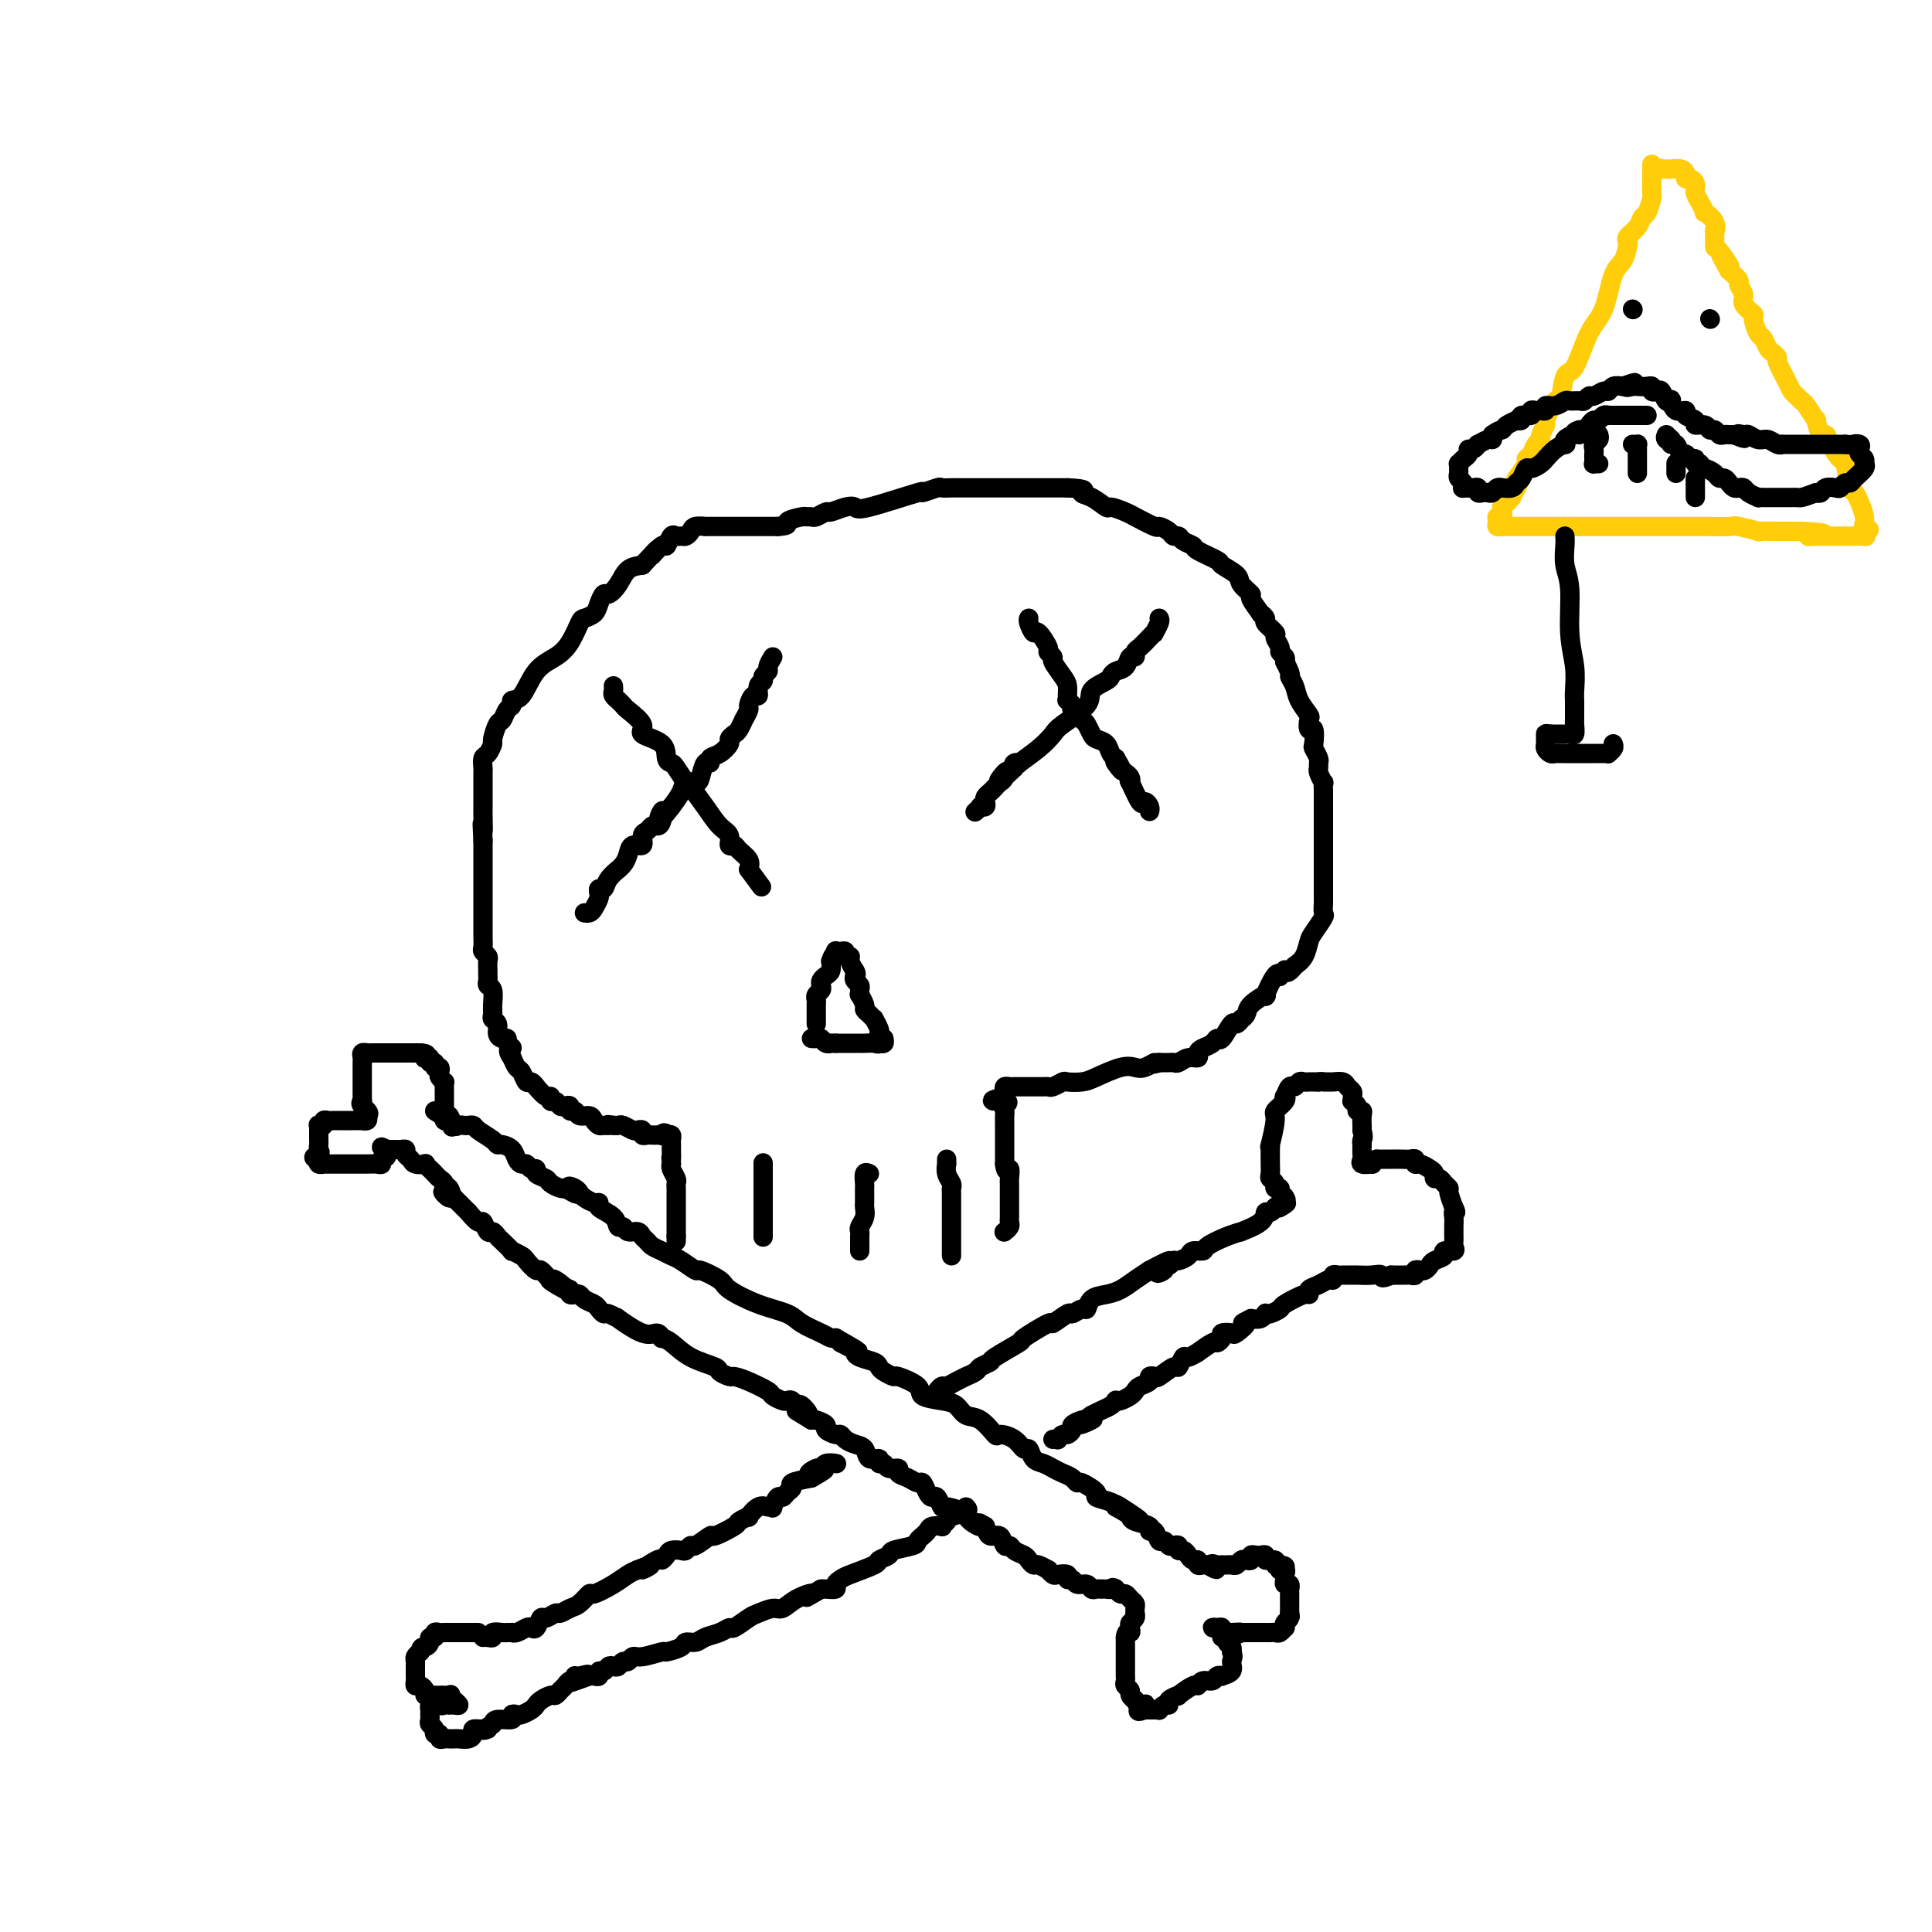 <svg viewBox='0 0 400 400' version='1.1' xmlns='http://www.w3.org/2000/svg' xmlns:xlink='http://www.w3.org/1999/xlink'><g fill='none' stroke='#000000' stroke-width='4' stroke-linecap='round' stroke-linejoin='round'><path d='M140,257c0.000,0.000 0.000,-1.000 0,-1'/><path d='M140,256c-0.000,-0.344 -0.000,-0.704 0,-1c0.000,-0.296 0.000,-0.530 0,-1c-0.000,-0.470 -0.000,-1.177 0,-2c0.000,-0.823 0.000,-1.761 0,-2c-0.000,-0.239 -0.000,0.220 0,0c0.000,-0.220 0.001,-1.119 0,-2c-0.001,-0.881 -0.004,-1.745 0,-2c0.004,-0.255 0.015,0.100 0,0c-0.015,-0.100 -0.057,-0.654 0,-1c0.057,-0.346 0.211,-0.485 0,-1c-0.211,-0.515 -0.788,-1.408 -1,-2c-0.212,-0.592 -0.061,-0.883 0,-1c0.061,-0.117 0.030,-0.058 0,0'/><path d='M139,241c-0.154,-2.439 -0.041,-1.035 0,-1c0.041,0.035 0.008,-1.297 0,-2c-0.008,-0.703 0.008,-0.776 0,-1c-0.008,-0.224 -0.041,-0.599 0,-1c0.041,-0.401 0.154,-0.829 0,-1c-0.154,-0.171 -0.577,-0.086 -1,0'/><path d='M138,235c-0.394,-0.928 -0.879,-0.249 -1,0c-0.121,0.249 0.121,0.068 0,0c-0.121,-0.068 -0.606,-0.022 -1,0c-0.394,0.022 -0.697,0.020 -1,0c-0.303,-0.020 -0.605,-0.057 -1,0c-0.395,0.057 -0.883,0.208 -1,0c-0.117,-0.208 0.137,-0.774 0,-1c-0.137,-0.226 -0.667,-0.113 -1,0c-0.333,0.113 -0.471,0.226 -1,0c-0.529,-0.226 -1.450,-0.792 -2,-1c-0.550,-0.208 -0.729,-0.060 -1,0c-0.271,0.060 -0.636,0.030 -1,0'/><path d='M127,233c-1.880,-0.306 -1.080,-0.072 -1,0c0.080,0.072 -0.560,-0.018 -1,0c-0.440,0.018 -0.681,0.144 -1,0c-0.319,-0.144 -0.716,-0.560 -1,-1c-0.284,-0.440 -0.453,-0.906 -1,-1c-0.547,-0.094 -1.470,0.185 -2,0c-0.530,-0.185 -0.667,-0.833 -1,-1c-0.333,-0.167 -0.863,0.147 -1,0c-0.137,-0.147 0.117,-0.756 0,-1c-0.117,-0.244 -0.605,-0.122 -1,0c-0.395,0.122 -0.696,0.245 -1,0c-0.304,-0.245 -0.611,-0.858 -1,-1c-0.389,-0.142 -0.860,0.187 -1,0c-0.140,-0.187 0.051,-0.892 0,-1c-0.051,-0.108 -0.342,0.379 -1,0c-0.658,-0.379 -1.682,-1.625 -2,-2c-0.318,-0.375 0.069,0.122 0,0c-0.069,-0.122 -0.596,-0.861 -1,-1c-0.404,-0.139 -0.686,0.324 -1,0c-0.314,-0.324 -0.662,-1.433 -1,-2c-0.338,-0.567 -0.668,-0.590 -1,-1c-0.332,-0.410 -0.666,-1.205 -1,-2'/><path d='M106,219c-1.483,-1.956 -0.191,-1.847 0,-2c0.191,-0.153 -0.718,-0.570 -1,-1c-0.282,-0.430 0.064,-0.875 0,-1c-0.064,-0.125 -0.539,0.069 -1,0c-0.461,-0.069 -0.908,-0.401 -1,-1c-0.092,-0.599 0.173,-1.463 0,-2c-0.173,-0.537 -0.782,-0.746 -1,-1c-0.218,-0.254 -0.044,-0.554 0,-1c0.044,-0.446 -0.041,-1.037 0,-2c0.041,-0.963 0.207,-2.299 0,-3c-0.207,-0.701 -0.788,-0.769 -1,-1c-0.212,-0.231 -0.056,-0.625 0,-1c0.056,-0.375 0.011,-0.731 0,-1c-0.011,-0.269 0.011,-0.452 0,-1c-0.011,-0.548 -0.056,-1.460 0,-2c0.056,-0.540 0.211,-0.709 0,-1c-0.211,-0.291 -0.789,-0.704 -1,-1c-0.211,-0.296 -0.057,-0.473 0,-1c0.057,-0.527 0.015,-1.403 0,-2c-0.015,-0.597 -0.004,-0.916 0,-1c0.004,-0.084 0.001,0.068 0,0c-0.001,-0.068 -0.000,-0.356 0,-1c0.000,-0.644 0.000,-1.644 0,-2c-0.000,-0.356 -0.000,-0.068 0,-1c0.000,-0.932 0.000,-3.082 0,-4c-0.000,-0.918 -0.000,-0.602 0,-1c0.000,-0.398 0.000,-1.510 0,-2c-0.000,-0.490 -0.000,-0.358 0,-1c0.000,-0.642 0.000,-2.057 0,-3c-0.000,-0.943 -0.000,-1.412 0,-2c0.000,-0.588 0.000,-1.294 0,-2'/><path d='M100,174c-0.309,-6.021 -0.083,-2.572 0,-2c0.083,0.572 0.022,-1.732 0,-3c-0.022,-1.268 -0.006,-1.501 0,-2c0.006,-0.499 0.002,-1.265 0,-2c-0.002,-0.735 -0.000,-1.439 0,-2c0.000,-0.561 -0.001,-0.981 0,-1c0.001,-0.019 0.003,0.361 0,0c-0.003,-0.361 -0.011,-1.463 0,-2c0.011,-0.537 0.041,-0.509 0,-1c-0.041,-0.491 -0.152,-1.501 0,-2c0.152,-0.499 0.565,-0.486 1,-1c0.435,-0.514 0.890,-1.556 1,-2c0.110,-0.444 -0.124,-0.290 0,-1c0.124,-0.710 0.606,-2.285 1,-3c0.394,-0.715 0.699,-0.569 1,-1c0.301,-0.431 0.596,-1.438 1,-2c0.404,-0.562 0.916,-0.678 1,-1c0.084,-0.322 -0.259,-0.850 0,-1c0.259,-0.150 1.120,0.079 2,-1c0.880,-1.079 1.779,-3.465 3,-5c1.221,-1.535 2.765,-2.217 4,-3c1.235,-0.783 2.162,-1.665 3,-3c0.838,-1.335 1.587,-3.122 2,-4c0.413,-0.878 0.491,-0.847 1,-1c0.509,-0.153 1.449,-0.491 2,-1c0.551,-0.509 0.713,-1.191 1,-2c0.287,-0.809 0.698,-1.747 1,-2c0.302,-0.253 0.493,0.180 1,0c0.507,-0.180 1.329,-0.971 2,-2c0.671,-1.029 1.192,-2.294 2,-3c0.808,-0.706 1.904,-0.853 3,-1'/><path d='M133,117c4.985,-5.428 2.449,-2.498 2,-2c-0.449,0.498 1.189,-1.436 2,-2c0.811,-0.564 0.795,0.242 1,0c0.205,-0.242 0.633,-1.532 1,-2c0.367,-0.468 0.674,-0.115 1,0c0.326,0.115 0.670,-0.008 1,0c0.330,0.008 0.647,0.146 1,0c0.353,-0.146 0.742,-0.575 1,-1c0.258,-0.425 0.384,-0.846 1,-1c0.616,-0.154 1.723,-0.041 2,0c0.277,0.041 -0.276,0.011 0,0c0.276,-0.011 1.380,-0.003 2,0c0.620,0.003 0.755,0.001 1,0c0.245,-0.001 0.601,-0.000 1,0c0.399,0.000 0.842,0.000 1,0c0.158,-0.000 0.031,-0.000 1,0c0.969,0.000 3.033,0.000 4,0c0.967,-0.000 0.836,-0.000 1,0c0.164,0.000 0.621,0.000 1,0c0.379,-0.000 0.679,-0.000 1,0c0.321,0.000 0.663,0.000 1,0c0.337,-0.000 0.668,-0.000 1,0'/><path d='M161,109c2.913,-0.165 1.697,-0.579 2,-1c0.303,-0.421 2.127,-0.849 3,-1c0.873,-0.151 0.795,-0.025 1,0c0.205,0.025 0.691,-0.049 1,0c0.309,0.049 0.440,0.223 1,0c0.560,-0.223 1.549,-0.841 2,-1c0.451,-0.159 0.365,0.142 1,0c0.635,-0.142 1.992,-0.727 3,-1c1.008,-0.273 1.668,-0.235 2,0c0.332,0.235 0.336,0.665 3,0c2.664,-0.665 7.989,-2.427 10,-3c2.011,-0.573 0.710,0.043 1,0c0.290,-0.043 2.173,-0.743 3,-1c0.827,-0.257 0.600,-0.069 1,0c0.400,0.069 1.427,0.018 2,0c0.573,-0.018 0.690,-0.005 1,0c0.310,0.005 0.811,0.001 1,0c0.189,-0.001 0.067,-0.000 1,0c0.933,0.000 2.923,0.000 4,0c1.077,-0.000 1.242,-0.000 2,0c0.758,0.000 2.110,0.000 3,0c0.890,-0.000 1.318,-0.000 2,0c0.682,0.000 1.619,0.000 2,0c0.381,-0.000 0.207,-0.000 1,0c0.793,0.000 2.553,0.000 3,0c0.447,-0.000 -0.418,-0.000 0,0c0.418,0.000 2.119,0.000 3,0c0.881,-0.000 0.940,-0.000 1,0'/><path d='M221,101c4.782,0.199 3.238,0.697 3,1c-0.238,0.303 0.831,0.411 2,1c1.169,0.589 2.439,1.658 3,2c0.561,0.342 0.414,-0.044 1,0c0.586,0.044 1.907,0.519 3,1c1.093,0.481 1.960,0.969 2,1c0.040,0.031 -0.747,-0.394 0,0c0.747,0.394 3.026,1.607 4,2c0.974,0.393 0.641,-0.035 1,0c0.359,0.035 1.410,0.535 2,1c0.590,0.465 0.718,0.897 1,1c0.282,0.103 0.717,-0.123 1,0c0.283,0.123 0.413,0.595 1,1c0.587,0.405 1.632,0.741 2,1c0.368,0.259 0.058,0.439 1,1c0.942,0.561 3.136,1.503 4,2c0.864,0.497 0.397,0.551 1,1c0.603,0.449 2.274,1.295 3,2c0.726,0.705 0.505,1.270 1,2c0.495,0.730 1.706,1.624 2,2c0.294,0.376 -0.330,0.232 0,1c0.330,0.768 1.613,2.447 2,3c0.387,0.553 -0.122,-0.022 0,0c0.122,0.022 0.874,0.640 1,1c0.126,0.360 -0.374,0.464 0,1c0.374,0.536 1.620,1.506 2,2c0.380,0.494 -0.108,0.514 0,1c0.108,0.486 0.813,1.440 1,2c0.187,0.560 -0.142,0.728 0,1c0.142,0.272 0.755,0.649 1,1c0.245,0.351 0.123,0.675 0,1'/><path d='M266,137c1.720,3.379 1.022,2.826 1,3c-0.022,0.174 0.634,1.074 1,2c0.366,0.926 0.441,1.877 1,3c0.559,1.123 1.600,2.417 2,3c0.400,0.583 0.159,0.456 0,1c-0.159,0.544 -0.235,1.760 0,2c0.235,0.240 0.781,-0.497 1,0c0.219,0.497 0.112,2.228 0,3c-0.112,0.772 -0.227,0.587 0,1c0.227,0.413 0.797,1.425 1,2c0.203,0.575 0.040,0.713 0,1c-0.040,0.287 0.042,0.724 0,1c-0.042,0.276 -0.207,0.393 0,1c0.207,0.607 0.788,1.706 1,2c0.212,0.294 0.057,-0.216 0,0c-0.057,0.216 -0.015,1.158 0,2c0.015,0.842 0.004,1.586 0,3c-0.004,1.414 -0.001,3.500 0,4c0.001,0.500 0.000,-0.584 0,0c-0.000,0.584 -0.000,2.836 0,4c0.000,1.164 0.000,1.238 0,2c-0.000,0.762 -0.001,2.211 0,3c0.001,0.789 0.002,0.916 0,2c-0.002,1.084 -0.007,3.123 0,4c0.007,0.877 0.027,0.590 0,1c-0.027,0.410 -0.100,1.517 0,2c0.100,0.483 0.375,0.342 0,1c-0.375,0.658 -1.399,2.114 -2,3c-0.601,0.886 -0.777,1.200 -1,2c-0.223,0.800 -0.492,2.086 -1,3c-0.508,0.914 -1.254,1.457 -2,2'/><path d='M268,200c-1.398,1.943 -1.893,1.301 -2,1c-0.107,-0.301 0.173,-0.261 0,0c-0.173,0.261 -0.800,0.744 -1,1c-0.200,0.256 0.027,0.285 0,0c-0.027,-0.285 -0.307,-0.883 -1,0c-0.693,0.883 -1.797,3.246 -2,4c-0.203,0.754 0.497,-0.100 0,0c-0.497,0.100 -2.189,1.156 -3,2c-0.811,0.844 -0.741,1.477 -1,2c-0.259,0.523 -0.847,0.936 -1,1c-0.153,0.064 0.127,-0.222 0,0c-0.127,0.222 -0.663,0.952 -1,1c-0.337,0.048 -0.475,-0.587 -1,0c-0.525,0.587 -1.437,2.395 -2,3c-0.563,0.605 -0.776,0.009 -1,0c-0.224,-0.009 -0.458,0.571 -1,1c-0.542,0.429 -1.392,0.707 -2,1c-0.608,0.293 -0.975,0.600 -1,1c-0.025,0.400 0.293,0.892 0,1c-0.293,0.108 -1.196,-0.167 -2,0c-0.804,0.167 -1.508,0.777 -2,1c-0.492,0.223 -0.771,0.060 -1,0c-0.229,-0.060 -0.408,-0.016 -1,0c-0.592,0.016 -1.598,0.005 -2,0c-0.402,-0.005 -0.201,-0.002 0,0'/><path d='M240,220c-2.141,0.715 -0.993,0.002 -1,0c-0.007,-0.002 -1.169,0.707 -2,1c-0.831,0.293 -1.330,0.170 -2,0c-0.670,-0.170 -1.512,-0.386 -3,0c-1.488,0.386 -3.621,1.375 -5,2c-1.379,0.625 -2.005,0.885 -3,1c-0.995,0.115 -2.361,0.083 -3,0c-0.639,-0.083 -0.551,-0.218 -1,0c-0.449,0.218 -1.434,0.791 -2,1c-0.566,0.209 -0.714,0.056 -1,0c-0.286,-0.056 -0.710,-0.015 -1,0c-0.290,0.015 -0.445,0.004 -1,0c-0.555,-0.004 -1.512,-0.002 -2,0c-0.488,0.002 -0.509,0.003 -1,0c-0.491,-0.003 -1.452,-0.012 -2,0c-0.548,0.012 -0.683,0.044 -1,0c-0.317,-0.044 -0.816,-0.166 -1,0c-0.184,0.166 -0.053,0.619 0,1c0.053,0.381 0.026,0.691 0,1'/><path d='M208,227c-4.950,1.261 -1.326,0.915 0,1c1.326,0.085 0.355,0.601 0,1c-0.355,0.399 -0.095,0.682 0,1c0.095,0.318 0.026,0.673 0,1c-0.026,0.327 -0.007,0.626 0,1c0.007,0.374 0.002,0.821 0,1c-0.002,0.179 -0.000,0.089 0,0c0.000,-0.089 0.000,-0.178 0,0c-0.000,0.178 -0.000,0.621 0,1c0.000,0.379 0.000,0.693 0,1c-0.000,0.307 -0.000,0.607 0,1c0.000,0.393 0.000,0.879 0,1c-0.000,0.121 -0.000,-0.122 0,0c0.000,0.122 0.000,0.610 0,1c-0.000,0.390 -0.000,0.682 0,1c0.000,0.318 0.000,0.662 0,1c-0.000,0.338 -0.000,0.669 0,1'/><path d='M208,241c0.226,2.283 0.793,0.989 1,1c0.207,0.011 0.056,1.326 0,2c-0.056,0.674 -0.015,0.705 0,1c0.015,0.295 0.004,0.852 0,1c-0.004,0.148 -0.001,-0.114 0,0c0.001,0.114 0.000,0.603 0,1c-0.000,0.397 -0.000,0.702 0,1c0.000,0.298 -0.000,0.591 0,1c0.000,0.409 0.001,0.936 0,1c-0.001,0.064 -0.004,-0.333 0,0c0.004,0.333 0.015,1.396 0,2c-0.015,0.604 -0.056,0.750 0,1c0.056,0.250 0.207,0.606 0,1c-0.207,0.394 -0.774,0.827 -1,1c-0.226,0.173 -0.113,0.087 0,0'/><path d='M169,212c-0.001,-0.364 -0.001,-0.727 0,-1c0.001,-0.273 0.004,-0.454 0,-1c-0.004,-0.546 -0.015,-1.456 0,-2c0.015,-0.544 0.056,-0.723 0,-1c-0.056,-0.277 -0.208,-0.652 0,-1c0.208,-0.348 0.778,-0.670 1,-1c0.222,-0.330 0.098,-0.669 0,-1c-0.098,-0.331 -0.171,-0.656 0,-1c0.171,-0.344 0.584,-0.708 1,-1c0.416,-0.292 0.833,-0.512 1,-1c0.167,-0.488 0.083,-1.244 0,-2'/><path d='M172,199c0.691,-2.177 0.920,-1.119 1,-1c0.080,0.119 0.011,-0.701 0,-1c-0.011,-0.299 0.034,-0.076 0,0c-0.034,0.076 -0.149,0.006 0,0c0.149,-0.006 0.561,0.053 1,0c0.439,-0.053 0.905,-0.219 1,0c0.095,0.219 -0.181,0.822 0,1c0.181,0.178 0.818,-0.067 1,0c0.182,0.067 -0.091,0.448 0,1c0.091,0.552 0.545,1.276 1,2'/><path d='M177,201c0.480,0.798 0.182,0.792 0,1c-0.182,0.208 -0.246,0.628 0,1c0.246,0.372 0.802,0.695 1,1c0.198,0.305 0.038,0.593 0,1c-0.038,0.407 0.045,0.935 0,1c-0.045,0.065 -0.218,-0.332 0,0c0.218,0.332 0.828,1.394 1,2c0.172,0.606 -0.094,0.758 0,1c0.094,0.242 0.547,0.576 1,1c0.453,0.424 0.905,0.938 1,1c0.095,0.062 -0.167,-0.330 0,0c0.167,0.330 0.762,1.380 1,2c0.238,0.620 0.119,0.810 0,1'/><path d='M182,214c1.004,2.254 1.015,1.388 1,1c-0.015,-0.388 -0.056,-0.300 0,0c0.056,0.300 0.207,0.812 0,1c-0.207,0.188 -0.774,0.054 -1,0c-0.226,-0.054 -0.113,-0.027 0,0'/><path d='M182,216c-0.117,0.309 -0.409,0.083 -1,0c-0.591,-0.083 -1.481,-0.022 -2,0c-0.519,0.022 -0.667,0.006 -1,0c-0.333,-0.006 -0.849,-0.002 -1,0c-0.151,0.002 0.065,0.000 0,0c-0.065,-0.000 -0.409,-0.000 -1,0c-0.591,0.000 -1.428,0.000 -2,0c-0.572,-0.000 -0.878,-0.000 -1,0c-0.122,0.000 -0.061,0.000 0,0'/><path d='M173,216c-1.571,-0.016 -0.999,-0.057 -1,0c-0.001,0.057 -0.575,0.211 -1,0c-0.425,-0.211 -0.702,-0.789 -1,-1c-0.298,-0.211 -0.616,-0.057 -1,0c-0.384,0.057 -0.834,0.015 -1,0c-0.166,-0.015 -0.047,-0.004 0,0c0.047,0.004 0.024,0.002 0,0'/><path d='M127,142c0.032,0.342 0.065,0.683 0,1c-0.065,0.317 -0.227,0.608 0,1c0.227,0.392 0.844,0.885 1,1c0.156,0.115 -0.148,-0.149 0,0c0.148,0.149 0.747,0.710 1,1c0.253,0.290 0.158,0.309 1,1c0.842,0.691 2.621,2.056 3,3c0.379,0.944 -0.643,1.469 0,2c0.643,0.531 2.950,1.067 4,2c1.050,0.933 0.843,2.261 1,3c0.157,0.739 0.678,0.889 1,1c0.322,0.111 0.446,0.183 1,1c0.554,0.817 1.540,2.378 2,3c0.460,0.622 0.396,0.304 1,1c0.604,0.696 1.878,2.407 3,4c1.122,1.593 2.092,3.070 3,4c0.908,0.930 1.753,1.313 2,2c0.247,0.687 -0.105,1.679 0,2c0.105,0.321 0.667,-0.027 1,0c0.333,0.027 0.436,0.430 1,1c0.564,0.570 1.590,1.306 2,2c0.410,0.694 0.205,1.347 0,2'/><path d='M155,180c4.667,6.333 2.333,3.167 0,0'/><path d='M160,136c-0.455,0.755 -0.911,1.510 -1,2c-0.089,0.490 0.187,0.714 0,1c-0.187,0.286 -0.837,0.635 -1,1c-0.163,0.365 0.163,0.746 0,1c-0.163,0.254 -0.813,0.381 -1,1c-0.187,0.619 0.090,1.729 0,2c-0.090,0.271 -0.545,-0.297 -1,0c-0.455,0.297 -0.910,1.459 -1,2c-0.090,0.541 0.183,0.459 0,1c-0.183,0.541 -0.824,1.703 -1,2c-0.176,0.297 0.112,-0.272 0,0c-0.112,0.272 -0.624,1.386 -1,2c-0.376,0.614 -0.616,0.727 -1,1c-0.384,0.273 -0.911,0.705 -1,1c-0.089,0.295 0.260,0.455 0,1c-0.260,0.545 -1.131,1.477 -2,2c-0.869,0.523 -1.737,0.638 -2,1c-0.263,0.362 0.080,0.971 0,1c-0.080,0.029 -0.584,-0.523 -1,0c-0.416,0.523 -0.744,2.121 -1,3c-0.256,0.879 -0.440,1.040 -1,1c-0.560,-0.040 -1.497,-0.280 -2,0c-0.503,0.280 -0.572,1.080 -1,2c-0.428,0.920 -1.214,1.960 -2,3'/><path d='M139,167c-3.714,4.918 -2.500,1.713 -2,1c0.500,-0.713 0.288,1.064 0,2c-0.288,0.936 -0.650,1.029 -1,1c-0.350,-0.029 -0.689,-0.181 -1,0c-0.311,0.181 -0.594,0.695 -1,1c-0.406,0.305 -0.934,0.400 -1,1c-0.066,0.600 0.332,1.706 0,2c-0.332,0.294 -1.394,-0.224 -2,0c-0.606,0.224 -0.758,1.190 -1,2c-0.242,0.810 -0.575,1.465 -1,2c-0.425,0.535 -0.941,0.952 -1,1c-0.059,0.048 0.338,-0.271 0,0c-0.338,0.271 -1.410,1.132 -2,2c-0.590,0.868 -0.697,1.742 -1,2c-0.303,0.258 -0.802,-0.099 -1,0c-0.198,0.099 -0.095,0.653 0,1c0.095,0.347 0.183,0.485 0,1c-0.183,0.515 -0.637,1.406 -1,2c-0.363,0.594 -0.636,0.891 -1,1c-0.364,0.109 -0.818,0.031 -1,0c-0.182,-0.031 -0.091,-0.016 0,0'/><path d='M213,128c-0.100,0.173 -0.200,0.347 0,1c0.200,0.653 0.699,1.786 1,2c0.301,0.214 0.405,-0.492 1,0c0.595,0.492 1.683,2.180 2,3c0.317,0.820 -0.136,0.772 0,1c0.136,0.228 0.859,0.733 1,1c0.141,0.267 -0.302,0.296 0,1c0.302,0.704 1.348,2.083 2,3c0.652,0.917 0.911,1.373 1,2c0.089,0.627 0.008,1.424 0,2c-0.008,0.576 0.057,0.932 0,1c-0.057,0.068 -0.237,-0.152 0,0c0.237,0.152 0.890,0.674 1,1c0.110,0.326 -0.322,0.455 0,1c0.322,0.545 1.400,1.507 2,2c0.600,0.493 0.724,0.517 1,1c0.276,0.483 0.705,1.426 1,2c0.295,0.574 0.458,0.781 1,1c0.542,0.219 1.465,0.450 2,1c0.535,0.550 0.683,1.417 1,2c0.317,0.583 0.805,0.881 1,1c0.195,0.119 0.098,0.060 0,0'/><path d='M231,157c2.736,4.666 0.576,1.829 0,1c-0.576,-0.829 0.432,0.348 1,1c0.568,0.652 0.695,0.778 1,1c0.305,0.222 0.788,0.538 1,1c0.212,0.462 0.151,1.069 0,1c-0.151,-0.069 -0.394,-0.813 0,0c0.394,0.813 1.426,3.185 2,4c0.574,0.815 0.690,0.074 1,0c0.310,-0.074 0.814,0.518 1,1c0.186,0.482 0.053,0.852 0,1c-0.053,0.148 -0.027,0.074 0,0'/><path d='M240,128c0.118,0.192 0.235,0.384 0,1c-0.235,0.616 -0.823,1.656 -1,2c-0.177,0.344 0.059,-0.009 0,0c-0.059,0.009 -0.411,0.379 -1,1c-0.589,0.621 -1.414,1.494 -2,2c-0.586,0.506 -0.934,0.646 -1,1c-0.066,0.354 0.151,0.921 0,1c-0.151,0.079 -0.668,-0.330 -1,0c-0.332,0.330 -0.479,1.400 -1,2c-0.521,0.600 -1.417,0.729 -2,1c-0.583,0.271 -0.853,0.685 -1,1c-0.147,0.315 -0.171,0.531 -1,1c-0.829,0.469 -2.464,1.192 -3,2c-0.536,0.808 0.027,1.702 -1,3c-1.027,1.298 -3.643,2.999 -5,4c-1.357,1.001 -1.453,1.301 -2,2c-0.547,0.699 -1.544,1.798 -3,3c-1.456,1.202 -3.370,2.508 -4,3c-0.630,0.492 0.023,0.171 0,0c-0.023,-0.171 -0.721,-0.192 -1,0c-0.279,0.192 -0.140,0.596 0,1'/><path d='M210,159c-5.107,4.974 -2.874,1.910 -2,1c0.874,-0.910 0.388,0.334 0,1c-0.388,0.666 -0.679,0.756 -1,1c-0.321,0.244 -0.673,0.644 -1,1c-0.327,0.356 -0.627,0.670 -1,1c-0.373,0.330 -0.817,0.676 -1,1c-0.183,0.324 -0.105,0.626 0,1c0.105,0.374 0.238,0.818 0,1c-0.238,0.182 -0.847,0.100 -1,0c-0.153,-0.100 0.151,-0.219 0,0c-0.151,0.219 -0.757,0.777 -1,1c-0.243,0.223 -0.121,0.112 0,0'/><path d='M158,241c0.000,-0.210 0.000,-0.421 0,0c0.000,0.421 0.000,1.472 0,2c0.000,0.528 0.000,0.532 0,1c0.000,0.468 0.000,1.401 0,2c0.000,0.599 0.000,0.863 0,2c0.000,1.137 0.000,3.145 0,4c0.000,0.855 0.000,0.555 0,1c0.000,0.445 0.000,1.635 0,2c0.000,0.365 0.000,-0.094 0,0c0.000,0.094 0.000,0.741 0,1c0.000,0.259 0.000,0.129 0,0'/><path d='M196,240c-0.008,0.469 -0.016,0.938 0,1c0.016,0.062 0.057,-0.284 0,0c-0.057,0.284 -0.211,1.198 0,2c0.211,0.802 0.789,1.491 1,2c0.211,0.509 0.057,0.836 0,1c-0.057,0.164 -0.015,0.165 0,1c0.015,0.835 0.004,2.504 0,3c-0.004,0.496 -0.001,-0.180 0,0c0.001,0.180 0.000,1.218 0,2c-0.000,0.782 -0.000,1.310 0,2c0.000,0.690 0.000,1.544 0,2c-0.000,0.456 -0.000,0.514 0,1c0.000,0.486 0.000,1.400 0,2c-0.000,0.600 -0.000,0.886 0,1c0.000,0.114 0.000,0.057 0,0'/><path d='M180,243c-0.423,-0.200 -0.845,-0.401 -1,0c-0.155,0.401 -0.042,1.402 0,2c0.042,0.598 0.012,0.793 0,1c-0.012,0.207 -0.007,0.426 0,1c0.007,0.574 0.016,1.502 0,2c-0.016,0.498 -0.057,0.567 0,1c0.057,0.433 0.211,1.229 0,2c-0.211,0.771 -0.789,1.516 -1,2c-0.211,0.484 -0.057,0.708 0,1c0.057,0.292 0.015,0.653 0,1c-0.015,0.347 -0.004,0.681 0,1c0.004,0.319 0.001,0.621 0,1c-0.001,0.379 -0.000,0.833 0,1c0.000,0.167 0.000,0.048 0,0c-0.000,-0.048 -0.000,-0.024 0,0'/><path d='M90,230c0.756,0.483 1.512,0.967 2,1c0.488,0.033 0.708,-0.383 1,0c0.292,0.383 0.656,1.566 1,2c0.344,0.434 0.667,0.118 1,0c0.333,-0.118 0.674,-0.039 1,0c0.326,0.039 0.637,0.039 1,0c0.363,-0.039 0.779,-0.116 1,0c0.221,0.116 0.248,0.425 1,1c0.752,0.575 2.229,1.414 3,2c0.771,0.586 0.837,0.917 1,1c0.163,0.083 0.425,-0.084 1,0c0.575,0.084 1.463,0.419 2,1c0.537,0.581 0.723,1.409 1,2c0.277,0.591 0.647,0.946 1,1c0.353,0.054 0.690,-0.193 1,0c0.310,0.193 0.593,0.825 1,1c0.407,0.175 0.939,-0.107 1,0c0.061,0.107 -0.348,0.603 0,1c0.348,0.397 1.454,0.694 2,1c0.546,0.306 0.532,0.621 1,1c0.468,0.379 1.420,0.823 2,1c0.580,0.177 0.790,0.089 1,0'/><path d='M117,246c4.357,2.488 1.748,0.709 1,0c-0.748,-0.709 0.364,-0.348 1,0c0.636,0.348 0.794,0.684 1,1c0.206,0.316 0.458,0.612 1,1c0.542,0.388 1.374,0.868 2,1c0.626,0.132 1.047,-0.085 1,0c-0.047,0.085 -0.561,0.472 0,1c0.561,0.528 2.195,1.198 3,2c0.805,0.802 0.779,1.734 1,2c0.221,0.266 0.689,-0.136 1,0c0.311,0.136 0.464,0.810 1,1c0.536,0.190 1.456,-0.104 2,0c0.544,0.104 0.712,0.606 1,1c0.288,0.394 0.694,0.682 1,1c0.306,0.318 0.510,0.668 1,1c0.490,0.332 1.266,0.648 2,1c0.734,0.352 1.426,0.742 2,1c0.574,0.258 1.029,0.386 2,1c0.971,0.614 2.460,1.715 3,2c0.540,0.285 0.133,-0.247 1,0c0.867,0.247 3.007,1.273 4,2c0.993,0.727 0.840,1.154 2,2c1.160,0.846 3.634,2.111 6,3c2.366,0.889 4.623,1.401 6,2c1.377,0.599 1.874,1.284 3,2c1.126,0.716 2.880,1.462 4,2c1.120,0.538 1.606,0.868 2,1c0.394,0.132 0.697,0.066 1,0'/><path d='M173,277c8.783,4.974 2.742,1.910 1,1c-1.742,-0.910 0.815,0.334 2,1c1.185,0.666 0.999,0.756 1,1c0.001,0.244 0.190,0.644 1,1c0.810,0.356 2.241,0.668 3,1c0.759,0.332 0.845,0.683 1,1c0.155,0.317 0.378,0.599 1,1c0.622,0.401 1.643,0.920 2,1c0.357,0.080 0.049,-0.278 1,0c0.951,0.278 3.160,1.192 4,2c0.840,0.808 0.310,1.510 1,2c0.690,0.490 2.598,0.770 4,1c1.402,0.230 2.296,0.411 3,1c0.704,0.589 1.217,1.585 2,2c0.783,0.415 1.834,0.249 3,1c1.166,0.751 2.445,2.420 3,3c0.555,0.580 0.386,0.071 1,0c0.614,-0.071 2.013,0.296 3,1c0.987,0.704 1.563,1.747 2,2c0.437,0.253 0.736,-0.283 1,0c0.264,0.283 0.494,1.385 1,2c0.506,0.615 1.288,0.743 2,1c0.712,0.257 1.354,0.641 2,1c0.646,0.359 1.295,0.691 2,1c0.705,0.309 1.464,0.593 2,1c0.536,0.407 0.847,0.935 1,1c0.153,0.065 0.146,-0.333 1,0c0.854,0.333 2.569,1.399 3,2c0.431,0.601 -0.422,0.739 0,1c0.422,0.261 2.121,0.646 3,1c0.879,0.354 0.940,0.677 1,1'/><path d='M231,312c9.154,5.367 3.039,1.283 1,0c-2.039,-1.283 -0.001,0.235 1,1c1.001,0.765 0.965,0.777 1,1c0.035,0.223 0.142,0.656 1,1c0.858,0.344 2.468,0.599 3,1c0.532,0.401 -0.012,0.948 0,1c0.012,0.052 0.580,-0.392 1,0c0.420,0.392 0.691,1.621 1,2c0.309,0.379 0.656,-0.091 1,0c0.344,0.091 0.683,0.742 1,1c0.317,0.258 0.610,0.125 1,0c0.390,-0.125 0.878,-0.240 1,0c0.122,0.240 -0.121,0.834 0,1c0.121,0.166 0.606,-0.095 1,0c0.394,0.095 0.697,0.547 1,1c0.303,0.453 0.606,0.906 1,1c0.394,0.094 0.879,-0.171 1,0c0.121,0.171 -0.121,0.777 0,1c0.121,0.223 0.606,0.064 1,0c0.394,-0.064 0.697,-0.032 1,0'/><path d='M250,324c3.122,1.856 1.428,0.497 1,0c-0.428,-0.497 0.410,-0.134 1,0c0.590,0.134 0.932,0.037 1,0c0.068,-0.037 -0.136,-0.014 0,0c0.136,0.014 0.614,0.017 1,0c0.386,-0.017 0.682,-0.056 1,0c0.318,0.056 0.659,0.207 1,0c0.341,-0.207 0.683,-0.774 1,-1c0.317,-0.226 0.609,-0.113 1,0c0.391,0.113 0.880,0.225 1,0c0.120,-0.225 -0.127,-0.788 0,-1c0.127,-0.212 0.630,-0.072 1,0c0.370,0.072 0.606,0.075 1,0c0.394,-0.075 0.945,-0.230 1,0c0.055,0.230 -0.387,0.845 0,1c0.387,0.155 1.604,-0.151 2,0c0.396,0.151 -0.030,0.757 0,1c0.030,0.243 0.515,0.121 1,0'/><path d='M265,324c2.260,0.240 0.408,0.839 0,1c-0.408,0.161 0.626,-0.116 1,0c0.374,0.116 0.086,0.623 0,1c-0.086,0.377 0.030,0.622 0,1c-0.030,0.378 -0.204,0.889 0,1c0.204,0.111 0.787,-0.177 1,0c0.213,0.177 0.057,0.821 0,1c-0.057,0.179 -0.015,-0.107 0,0c0.015,0.107 0.004,0.606 0,1c-0.004,0.394 -0.001,0.683 0,1c0.001,0.317 0.000,0.662 0,1c-0.000,0.338 -0.000,0.668 0,1c0.000,0.332 0.000,0.666 0,1'/><path d='M267,334c0.293,1.498 0.027,0.243 0,0c-0.027,-0.243 0.186,0.527 0,1c-0.186,0.473 -0.771,0.648 -1,1c-0.229,0.352 -0.103,0.879 0,1c0.103,0.121 0.181,-0.164 0,0c-0.181,0.164 -0.622,0.776 -1,1c-0.378,0.224 -0.692,0.060 -1,0c-0.308,-0.060 -0.611,-0.016 -1,0c-0.389,0.016 -0.864,0.004 -1,0c-0.136,-0.004 0.066,-0.001 0,0c-0.066,0.001 -0.399,0.000 -1,0c-0.601,-0.000 -1.469,-0.000 -2,0c-0.531,0.000 -0.723,0.000 -1,0c-0.277,-0.000 -0.638,-0.000 -1,0'/><path d='M257,338c-1.437,0.618 -0.031,0.162 0,0c0.031,-0.162 -1.315,-0.029 -2,0c-0.685,0.029 -0.710,-0.045 -1,0c-0.290,0.045 -0.846,0.207 -1,0c-0.154,-0.207 0.092,-0.785 0,-1c-0.092,-0.215 -0.523,-0.068 -1,0c-0.477,0.068 -0.999,0.056 -1,0c-0.001,-0.056 0.521,-0.156 1,0c0.479,0.156 0.917,0.566 1,1c0.083,0.434 -0.188,0.890 0,1c0.188,0.110 0.835,-0.128 1,0c0.165,0.128 -0.152,0.622 0,1c0.152,0.378 0.772,0.640 1,1c0.228,0.360 0.065,0.817 0,1c-0.065,0.183 -0.033,0.091 0,0'/><path d='M255,342c0.585,1.121 0.048,1.424 0,2c-0.048,0.576 0.391,1.426 0,2c-0.391,0.574 -1.614,0.870 -2,1c-0.386,0.130 0.065,0.092 0,0c-0.065,-0.092 -0.645,-0.237 -1,0c-0.355,0.237 -0.485,0.856 -1,1c-0.515,0.144 -1.414,-0.186 -2,0c-0.586,0.186 -0.858,0.890 -1,1c-0.142,0.110 -0.153,-0.373 -1,0c-0.847,0.373 -2.531,1.601 -3,2c-0.469,0.399 0.277,-0.033 0,0c-0.277,0.033 -1.576,0.531 -2,1c-0.424,0.469 0.027,0.910 0,1c-0.027,0.090 -0.532,-0.172 -1,0c-0.468,0.172 -0.899,0.778 -1,1c-0.101,0.222 0.128,0.059 0,0c-0.128,-0.059 -0.611,-0.016 -1,0c-0.389,0.016 -0.682,0.005 -1,0c-0.318,-0.005 -0.659,-0.002 -1,0'/><path d='M237,354c-2.741,0.994 -0.595,-0.521 0,-1c0.595,-0.479 -0.361,0.079 -1,0c-0.639,-0.079 -0.960,-0.795 -1,-1c-0.040,-0.205 0.199,0.100 0,0c-0.199,-0.100 -0.838,-0.605 -1,-1c-0.162,-0.395 0.153,-0.679 0,-1c-0.153,-0.321 -0.773,-0.677 -1,-1c-0.227,-0.323 -0.061,-0.611 0,-1c0.061,-0.389 0.016,-0.878 0,-1c-0.016,-0.122 -0.004,0.122 0,0c0.004,-0.122 0.001,-0.611 0,-1c-0.001,-0.389 -0.000,-0.678 0,-1c0.000,-0.322 0.000,-0.678 0,-1c-0.000,-0.322 -0.000,-0.611 0,-1c0.000,-0.389 0.000,-0.878 0,-1c-0.000,-0.122 -0.000,0.122 0,0c0.000,-0.122 0.000,-0.610 0,-1c-0.000,-0.390 -0.000,-0.683 0,-1c0.000,-0.317 0.000,-0.659 0,-1'/><path d='M233,339c0.222,-1.726 0.777,-1.041 1,-1c0.223,0.041 0.112,-0.563 0,-1c-0.112,-0.437 -0.226,-0.709 0,-1c0.226,-0.291 0.794,-0.603 1,-1c0.206,-0.397 0.052,-0.880 0,-1c-0.052,-0.120 -0.003,0.121 0,0c0.003,-0.121 -0.040,-0.606 0,-1c0.040,-0.394 0.165,-0.698 0,-1c-0.165,-0.302 -0.619,-0.603 -1,-1c-0.381,-0.397 -0.690,-0.890 -1,-1c-0.310,-0.110 -0.622,0.163 -1,0c-0.378,-0.163 -0.822,-0.761 -1,-1c-0.178,-0.239 -0.089,-0.120 0,0'/><path d='M231,329c-0.798,-0.618 -0.791,-0.165 -1,0c-0.209,0.165 -0.632,0.040 -1,0c-0.368,-0.040 -0.680,0.004 -1,0c-0.320,-0.004 -0.649,-0.058 -1,0c-0.351,0.058 -0.725,0.227 -1,0c-0.275,-0.227 -0.450,-0.849 -1,-1c-0.550,-0.151 -1.475,0.169 -2,0c-0.525,-0.169 -0.651,-0.829 -1,-1c-0.349,-0.171 -0.921,0.146 -1,0c-0.079,-0.146 0.334,-0.756 0,-1c-0.334,-0.244 -1.417,-0.122 -2,0c-0.583,0.122 -0.667,0.244 -1,0c-0.333,-0.244 -0.916,-0.853 -1,-1c-0.084,-0.147 0.329,0.168 0,0c-0.329,-0.168 -1.401,-0.818 -2,-1c-0.599,-0.182 -0.724,0.105 -1,0c-0.276,-0.105 -0.704,-0.600 -1,-1c-0.296,-0.400 -0.459,-0.703 -1,-1c-0.541,-0.297 -1.458,-0.586 -2,-1c-0.542,-0.414 -0.709,-0.954 -1,-1c-0.291,-0.046 -0.707,0.400 -1,0c-0.293,-0.400 -0.464,-1.646 -1,-2c-0.536,-0.354 -1.439,0.185 -2,0c-0.561,-0.185 -0.781,-1.092 -1,-2'/><path d='M204,316c-2.446,-1.514 -1.061,-0.298 -1,0c0.061,0.298 -1.202,-0.320 -2,-1c-0.798,-0.680 -1.131,-1.422 -2,-2c-0.869,-0.578 -2.274,-0.994 -3,-1c-0.726,-0.006 -0.772,0.397 -1,0c-0.228,-0.397 -0.638,-1.594 -1,-2c-0.362,-0.406 -0.677,-0.021 -1,0c-0.323,0.021 -0.655,-0.323 -1,-1c-0.345,-0.677 -0.703,-1.688 -1,-2c-0.297,-0.312 -0.531,0.075 -1,0c-0.469,-0.075 -1.172,-0.613 -2,-1c-0.828,-0.387 -1.781,-0.624 -2,-1c-0.219,-0.376 0.297,-0.889 0,-1c-0.297,-0.111 -1.407,0.182 -2,0c-0.593,-0.182 -0.669,-0.840 -1,-1c-0.331,-0.160 -0.918,0.178 -1,0c-0.082,-0.178 0.339,-0.874 0,-1c-0.339,-0.126 -1.439,0.316 -2,0c-0.561,-0.316 -0.583,-1.390 -1,-2c-0.417,-0.610 -1.230,-0.755 -2,-1c-0.770,-0.245 -1.497,-0.590 -2,-1c-0.503,-0.410 -0.782,-0.884 -1,-1c-0.218,-0.116 -0.373,0.126 -1,0c-0.627,-0.126 -1.725,-0.622 -2,-1c-0.275,-0.378 0.272,-0.640 0,-1c-0.272,-0.360 -1.363,-0.817 -2,-1c-0.637,-0.183 -0.818,-0.091 -1,0'/><path d='M168,294c-5.748,-3.504 -2.118,-1.265 -1,-1c1.118,0.265 -0.277,-1.445 -1,-2c-0.723,-0.555 -0.776,0.044 -1,0c-0.224,-0.044 -0.621,-0.732 -1,-1c-0.379,-0.268 -0.741,-0.117 -1,0c-0.259,0.117 -0.416,0.199 -1,0c-0.584,-0.199 -1.594,-0.679 -2,-1c-0.406,-0.321 -0.207,-0.481 -1,-1c-0.793,-0.519 -2.576,-1.395 -4,-2c-1.424,-0.605 -2.488,-0.937 -3,-1c-0.512,-0.063 -0.472,0.145 -1,0c-0.528,-0.145 -1.624,-0.642 -2,-1c-0.376,-0.358 -0.034,-0.578 -1,-1c-0.966,-0.422 -3.242,-1.046 -5,-2c-1.758,-0.954 -2.999,-2.238 -4,-3c-1.001,-0.762 -1.762,-1.000 -2,-1c-0.238,0.000 0.047,0.240 0,0c-0.047,-0.240 -0.426,-0.958 -1,-1c-0.574,-0.042 -1.344,0.592 -3,0c-1.656,-0.592 -4.198,-2.410 -5,-3c-0.802,-0.590 0.137,0.049 0,0c-0.137,-0.049 -1.350,-0.786 -2,-1c-0.650,-0.214 -0.738,0.097 -1,0c-0.262,-0.097 -0.700,-0.600 -1,-1c-0.300,-0.400 -0.462,-0.695 -1,-1c-0.538,-0.305 -1.451,-0.620 -2,-1c-0.549,-0.380 -0.735,-0.823 -1,-1c-0.265,-0.177 -0.610,-0.086 -1,0c-0.390,0.086 -0.826,0.167 -1,0c-0.174,-0.167 -0.087,-0.584 0,-1'/><path d='M118,267c-7.848,-4.046 -2.469,-0.662 -1,0c1.469,0.662 -0.972,-1.399 -2,-2c-1.028,-0.601 -0.641,0.257 -1,0c-0.359,-0.257 -1.463,-1.628 -2,-2c-0.537,-0.372 -0.506,0.256 -1,0c-0.494,-0.256 -1.512,-1.396 -2,-2c-0.488,-0.604 -0.445,-0.672 -1,-1c-0.555,-0.328 -1.707,-0.915 -2,-1c-0.293,-0.085 0.272,0.333 0,0c-0.272,-0.333 -1.383,-1.418 -2,-2c-0.617,-0.582 -0.741,-0.662 -1,-1c-0.259,-0.338 -0.652,-0.936 -1,-1c-0.348,-0.064 -0.653,0.404 -1,0c-0.347,-0.404 -0.738,-1.682 -1,-2c-0.262,-0.318 -0.394,0.323 -1,0c-0.606,-0.323 -1.684,-1.609 -2,-2c-0.316,-0.391 0.132,0.112 0,0c-0.132,-0.112 -0.843,-0.838 -1,-1c-0.157,-0.162 0.241,0.239 0,0c-0.241,-0.239 -1.120,-1.120 -2,-2'/><path d='M94,248c-3.956,-2.814 -1.848,-0.351 -1,0c0.848,0.351 0.434,-1.412 0,-2c-0.434,-0.588 -0.890,-0.003 -1,0c-0.110,0.003 0.124,-0.577 0,-1c-0.124,-0.423 -0.606,-0.688 -1,-1c-0.394,-0.312 -0.701,-0.671 -1,-1c-0.299,-0.329 -0.591,-0.627 -1,-1c-0.409,-0.373 -0.937,-0.821 -1,-1c-0.063,-0.179 0.338,-0.090 0,0c-0.338,0.090 -1.414,0.182 -2,0c-0.586,-0.182 -0.681,-0.637 -1,-1c-0.319,-0.363 -0.862,-0.633 -1,-1c-0.138,-0.367 0.128,-0.830 0,-1c-0.128,-0.170 -0.650,-0.046 -1,0c-0.350,0.046 -0.529,0.013 -1,0c-0.471,-0.013 -1.236,-0.007 -2,0'/><path d='M80,238c-2.103,-1.365 -0.360,0.223 0,1c0.360,0.777 -0.664,0.744 -1,1c-0.336,0.256 0.014,0.801 0,1c-0.014,0.199 -0.394,0.053 -1,0c-0.606,-0.053 -1.440,-0.014 -2,0c-0.560,0.014 -0.847,0.004 -1,0c-0.153,-0.004 -0.174,-0.001 -1,0c-0.826,0.001 -2.459,0.000 -3,0c-0.541,-0.000 0.009,-0.000 0,0c-0.009,0.000 -0.576,-0.000 -1,0c-0.424,0.000 -0.706,0.001 -1,0c-0.294,-0.001 -0.601,-0.003 -1,0c-0.399,0.003 -0.890,0.011 -1,0c-0.110,-0.011 0.163,-0.041 0,0c-0.163,0.041 -0.761,0.155 -1,0c-0.239,-0.155 -0.120,-0.577 0,-1'/><path d='M66,240c-2.011,-0.333 -0.539,-0.667 0,-1c0.539,-0.333 0.144,-0.666 0,-1c-0.144,-0.334 -0.038,-0.667 0,-1c0.038,-0.333 0.009,-0.664 0,-1c-0.009,-0.336 0.002,-0.678 0,-1c-0.002,-0.322 -0.015,-0.626 0,-1c0.015,-0.374 0.060,-0.818 0,-1c-0.060,-0.182 -0.223,-0.101 0,0c0.223,0.101 0.833,0.223 1,0c0.167,-0.223 -0.109,-0.792 0,-1c0.109,-0.208 0.602,-0.056 1,0c0.398,0.056 0.701,0.015 1,0c0.299,-0.015 0.596,-0.004 1,0c0.404,0.004 0.916,0.001 1,0c0.084,-0.001 -0.261,0.001 0,0c0.261,-0.001 1.128,-0.003 2,0c0.872,0.003 1.749,0.011 2,0c0.251,-0.011 -0.125,-0.041 0,0c0.125,0.041 0.750,0.155 1,0c0.250,-0.155 0.125,-0.577 0,-1'/><path d='M76,231c1.011,-0.545 -0.461,-1.407 -1,-2c-0.539,-0.593 -0.144,-0.918 0,-1c0.144,-0.082 0.039,0.080 0,0c-0.039,-0.080 -0.010,-0.403 0,-1c0.010,-0.597 0.003,-1.469 0,-2c-0.003,-0.531 -0.001,-0.720 0,-1c0.001,-0.280 0.000,-0.652 0,-1c-0.000,-0.348 -0.001,-0.671 0,-1c0.001,-0.329 0.004,-0.662 0,-1c-0.004,-0.338 -0.014,-0.679 0,-1c0.014,-0.321 0.054,-0.622 0,-1c-0.054,-0.378 -0.201,-0.833 0,-1c0.201,-0.167 0.751,-0.045 1,0c0.249,0.045 0.198,0.012 1,0c0.802,-0.012 2.458,-0.003 3,0c0.542,0.003 -0.028,0.001 0,0c0.028,-0.001 0.655,-0.000 1,0c0.345,0.000 0.407,0.000 1,0c0.593,-0.000 1.716,-0.000 2,0c0.284,0.000 -0.270,0.000 0,0c0.270,-0.000 1.363,-0.000 2,0c0.637,0.000 0.819,0.000 1,0'/><path d='M87,218c2.078,0.073 1.274,0.756 1,1c-0.274,0.244 -0.017,0.050 0,0c0.017,-0.050 -0.207,0.043 0,0c0.207,-0.043 0.844,-0.223 1,0c0.156,0.223 -0.168,0.847 0,1c0.168,0.153 0.829,-0.167 1,0c0.171,0.167 -0.146,0.819 0,1c0.146,0.181 0.757,-0.110 1,0c0.243,0.110 0.118,0.620 0,1c-0.118,0.380 -0.228,0.630 0,1c0.228,0.370 0.793,0.858 1,1c0.207,0.142 0.055,-0.064 0,0c-0.055,0.064 -0.015,0.398 0,1c0.015,0.602 0.004,1.470 0,2c-0.004,0.530 -0.002,0.720 0,1c0.002,0.280 0.003,0.650 0,1c-0.003,0.350 -0.011,0.682 0,1c0.011,0.318 0.041,0.624 0,1c-0.041,0.376 -0.155,0.822 0,1c0.155,0.178 0.577,0.089 1,0'/><path d='M93,232c1.000,2.333 0.500,1.167 0,0'/><path d='M100,339c0.295,-0.030 0.589,-0.061 1,0c0.411,0.061 0.937,0.212 1,0c0.063,-0.212 -0.337,-0.789 0,-1c0.337,-0.211 1.413,-0.056 2,0c0.587,0.056 0.686,0.011 1,0c0.314,-0.011 0.844,0.011 1,0c0.156,-0.011 -0.060,-0.053 0,0c0.060,0.053 0.398,0.203 1,0c0.602,-0.203 1.470,-0.757 2,-1c0.530,-0.243 0.723,-0.174 1,0c0.277,0.174 0.637,0.454 1,0c0.363,-0.454 0.730,-1.642 1,-2c0.270,-0.358 0.442,0.113 1,0c0.558,-0.113 1.502,-0.809 2,-1c0.498,-0.191 0.551,0.122 1,0c0.449,-0.122 1.296,-0.679 2,-1c0.704,-0.321 1.266,-0.404 2,-1c0.734,-0.596 1.639,-1.704 2,-2c0.361,-0.296 0.179,0.220 1,0c0.821,-0.220 2.644,-1.175 4,-2c1.356,-0.825 2.245,-1.522 3,-2c0.755,-0.478 1.378,-0.739 2,-1'/><path d='M132,325c5.007,-2.041 1.526,-0.144 1,0c-0.526,0.144 1.904,-1.464 3,-2c1.096,-0.536 0.857,0.001 1,0c0.143,-0.001 0.669,-0.541 1,-1c0.331,-0.459 0.468,-0.839 1,-1c0.532,-0.161 1.460,-0.104 2,0c0.540,0.104 0.691,0.254 1,0c0.309,-0.254 0.777,-0.912 1,-1c0.223,-0.088 0.201,0.394 1,0c0.799,-0.394 2.418,-1.665 3,-2c0.582,-0.335 0.126,0.266 1,0c0.874,-0.266 3.077,-1.399 4,-2c0.923,-0.601 0.565,-0.669 1,-1c0.435,-0.331 1.662,-0.927 2,-1c0.338,-0.073 -0.211,0.375 0,0c0.211,-0.375 1.184,-1.572 2,-2c0.816,-0.428 1.476,-0.086 2,0c0.524,0.086 0.914,-0.085 1,0c0.086,0.085 -0.130,0.426 0,0c0.130,-0.426 0.606,-1.620 1,-2c0.394,-0.380 0.705,0.053 1,0c0.295,-0.053 0.574,-0.591 1,-1c0.426,-0.409 0.999,-0.687 1,-1c0.001,-0.313 -0.571,-0.661 0,-1c0.571,-0.339 2.286,-0.670 4,-1'/><path d='M168,306c5.523,-3.101 1.330,-1.353 0,-1c-1.330,0.353 0.205,-0.690 1,-1c0.795,-0.310 0.852,0.113 1,0c0.148,-0.113 0.386,-0.761 1,-1c0.614,-0.239 1.604,-0.068 2,0c0.396,0.068 0.198,0.034 0,0'/><path d='M194,288c0.353,-0.444 0.705,-0.889 1,-1c0.295,-0.111 0.531,0.111 1,0c0.469,-0.111 1.171,-0.554 2,-1c0.829,-0.446 1.785,-0.894 2,-1c0.215,-0.106 -0.312,0.128 0,0c0.312,-0.128 1.462,-0.620 2,-1c0.538,-0.380 0.465,-0.649 1,-1c0.535,-0.351 1.679,-0.786 2,-1c0.321,-0.214 -0.180,-0.209 1,-1c1.180,-0.791 4.040,-2.377 5,-3c0.960,-0.623 0.021,-0.281 1,-1c0.979,-0.719 3.877,-2.498 5,-3c1.123,-0.502 0.472,0.274 1,0c0.528,-0.274 2.234,-1.597 3,-2c0.766,-0.403 0.592,0.113 1,0c0.408,-0.113 1.396,-0.856 2,-1c0.604,-0.144 0.822,0.309 1,0c0.178,-0.309 0.316,-1.381 1,-2c0.684,-0.619 1.915,-0.784 3,-1c1.085,-0.216 2.023,-0.481 3,-1c0.977,-0.519 1.993,-1.291 3,-2c1.007,-0.709 2.003,-1.354 3,-2'/><path d='M238,263c7.196,-3.885 3.185,-1.098 2,0c-1.185,1.098 0.455,0.505 1,0c0.545,-0.505 -0.005,-0.923 0,-1c0.005,-0.077 0.563,0.186 1,0c0.437,-0.186 0.751,-0.820 1,-1c0.249,-0.180 0.431,0.093 1,0c0.569,-0.093 1.523,-0.553 2,-1c0.477,-0.447 0.476,-0.880 1,-1c0.524,-0.120 1.572,0.075 2,0c0.428,-0.075 0.234,-0.418 1,-1c0.766,-0.582 2.492,-1.404 4,-2c1.508,-0.596 2.799,-0.968 3,-1c0.201,-0.032 -0.689,0.275 0,0c0.689,-0.275 2.955,-1.132 4,-2c1.045,-0.868 0.868,-1.748 1,-2c0.132,-0.252 0.574,0.125 1,0c0.426,-0.125 0.836,-0.750 1,-1c0.164,-0.250 0.082,-0.125 0,0'/><path d='M264,250c4.190,-1.964 1.667,-0.375 1,0c-0.667,0.375 0.524,-0.464 1,-1c0.476,-0.536 0.238,-0.768 0,-1'/><path d='M266,248c0.065,-0.472 -0.771,-0.652 -1,-1c-0.229,-0.348 0.149,-0.866 0,-1c-0.149,-0.134 -0.824,0.115 -1,0c-0.176,-0.115 0.149,-0.593 0,-1c-0.149,-0.407 -0.772,-0.742 -1,-1c-0.228,-0.258 -0.061,-0.438 0,-1c0.061,-0.562 0.015,-1.505 0,-2c-0.015,-0.495 0.000,-0.542 0,-1c-0.000,-0.458 -0.016,-1.326 0,-2c0.016,-0.674 0.064,-1.154 0,-1c-0.064,0.154 -0.241,0.941 0,0c0.241,-0.941 0.901,-3.609 1,-5c0.099,-1.391 -0.363,-1.505 0,-2c0.363,-0.495 1.550,-1.371 2,-2c0.450,-0.629 0.162,-1.009 0,-1c-0.162,0.009 -0.198,0.409 0,0c0.198,-0.409 0.630,-1.626 1,-2c0.370,-0.374 0.676,0.096 1,0c0.324,-0.096 0.664,-0.758 1,-1c0.336,-0.242 0.667,-0.065 1,0c0.333,0.065 0.666,0.017 1,0c0.334,-0.017 0.667,-0.005 1,0c0.333,0.005 0.667,0.002 1,0'/><path d='M273,224c1.102,-0.154 0.858,-0.038 1,0c0.142,0.038 0.669,-0.001 1,0c0.331,0.001 0.467,0.041 1,0c0.533,-0.041 1.464,-0.165 2,0c0.536,0.165 0.679,0.618 1,1c0.321,0.382 0.822,0.694 1,1c0.178,0.306 0.033,0.608 0,1c-0.033,0.392 0.048,0.875 0,1c-0.048,0.125 -0.223,-0.108 0,0c0.223,0.108 0.844,0.559 1,1c0.156,0.441 -0.154,0.874 0,1c0.154,0.126 0.773,-0.055 1,0c0.227,0.055 0.061,0.345 0,1c-0.061,0.655 -0.016,1.676 0,2c0.016,0.324 0.005,-0.050 0,0c-0.005,0.050 -0.002,0.525 0,1'/><path d='M282,234c0.464,1.777 0.125,1.719 0,2c-0.125,0.281 -0.036,0.902 0,1c0.036,0.098 0.017,-0.328 0,0c-0.017,0.328 -0.033,1.409 0,2c0.033,0.591 0.117,0.691 0,1c-0.117,0.309 -0.433,0.825 0,1c0.433,0.175 1.617,0.009 2,0c0.383,-0.009 -0.033,0.140 0,0c0.033,-0.140 0.517,-0.570 1,-1'/><path d='M285,240c0.563,0.000 0.469,0.000 1,0c0.531,-0.000 1.687,-0.001 2,0c0.313,0.001 -0.218,0.004 0,0c0.218,-0.004 1.185,-0.016 2,0c0.815,0.016 1.479,0.060 2,0c0.521,-0.060 0.900,-0.224 1,0c0.100,0.224 -0.079,0.834 0,1c0.079,0.166 0.417,-0.114 1,0c0.583,0.114 1.413,0.622 2,1c0.587,0.378 0.932,0.627 1,1c0.068,0.373 -0.140,0.871 0,1c0.140,0.129 0.630,-0.112 1,0c0.370,0.112 0.621,0.577 1,1c0.379,0.423 0.885,0.804 1,1c0.115,0.196 -0.161,0.207 0,1c0.161,0.793 0.760,2.370 1,3c0.240,0.630 0.120,0.315 0,0'/><path d='M301,250c0.774,1.431 0.207,1.010 0,1c-0.207,-0.010 -0.056,0.393 0,1c0.056,0.607 0.015,1.420 0,2c-0.015,0.580 -0.005,0.929 0,1c0.005,0.071 0.003,-0.135 0,0c-0.003,0.135 -0.009,0.610 0,1c0.009,0.390 0.032,0.696 0,1c-0.032,0.304 -0.121,0.606 0,1c0.121,0.394 0.450,0.879 0,1c-0.450,0.121 -1.679,-0.122 -2,0c-0.321,0.122 0.265,0.607 0,1c-0.265,0.393 -1.381,0.693 -2,1c-0.619,0.307 -0.739,0.622 -1,1c-0.261,0.378 -0.661,0.819 -1,1c-0.339,0.181 -0.616,0.101 -1,0c-0.384,-0.101 -0.877,-0.223 -1,0c-0.123,0.223 0.122,0.792 0,1c-0.122,0.208 -0.610,0.056 -1,0c-0.390,-0.056 -0.682,-0.015 -1,0c-0.318,0.015 -0.663,0.004 -1,0c-0.337,-0.004 -0.668,-0.001 -1,0c-0.332,0.001 -0.666,0.001 -1,0'/><path d='M288,264c-2.384,1.083 -1.843,0.290 -2,0c-0.157,-0.290 -1.011,-0.077 -2,0c-0.989,0.077 -2.111,0.020 -3,0c-0.889,-0.020 -1.544,-0.001 -2,0c-0.456,0.001 -0.713,-0.015 -1,0c-0.287,0.015 -0.604,0.060 -1,0c-0.396,-0.060 -0.870,-0.224 -1,0c-0.130,0.224 0.084,0.835 0,1c-0.084,0.165 -0.467,-0.115 -1,0c-0.533,0.115 -1.215,0.626 -2,1c-0.785,0.374 -1.673,0.611 -2,1c-0.327,0.389 -0.094,0.931 0,1c0.094,0.069 0.049,-0.335 -1,0c-1.049,0.335 -3.104,1.409 -4,2c-0.896,0.591 -0.635,0.698 -1,1c-0.365,0.302 -1.358,0.799 -2,1c-0.642,0.201 -0.935,0.105 -1,0c-0.065,-0.105 0.098,-0.221 0,0c-0.098,0.221 -0.457,0.777 -1,1c-0.543,0.223 -1.272,0.111 -2,0'/><path d='M259,273c-3.052,1.498 -1.181,0.744 -1,1c0.181,0.256 -1.328,1.523 -2,2c-0.672,0.477 -0.506,0.164 -1,0c-0.494,-0.164 -1.647,-0.180 -2,0c-0.353,0.180 0.093,0.555 0,1c-0.093,0.445 -0.725,0.961 -1,1c-0.275,0.039 -0.192,-0.398 -1,0c-0.808,0.398 -2.507,1.631 -3,2c-0.493,0.369 0.221,-0.128 0,0c-0.221,0.128 -1.376,0.879 -2,1c-0.624,0.121 -0.716,-0.388 -1,0c-0.284,0.388 -0.760,1.672 -1,2c-0.240,0.328 -0.245,-0.302 -1,0c-0.755,0.302 -2.262,1.534 -3,2c-0.738,0.466 -0.709,0.166 -1,0c-0.291,-0.166 -0.903,-0.199 -1,0c-0.097,0.199 0.321,0.632 0,1c-0.321,0.368 -1.382,0.673 -2,1c-0.618,0.327 -0.792,0.675 -1,1c-0.208,0.325 -0.450,0.626 -1,1c-0.550,0.374 -1.407,0.821 -2,1c-0.593,0.179 -0.921,0.089 -1,0c-0.079,-0.089 0.092,-0.179 0,0c-0.092,0.179 -0.448,0.625 -1,1c-0.552,0.375 -1.301,0.679 -2,1c-0.699,0.321 -1.350,0.661 -2,1'/><path d='M226,293c-5.042,3.321 -1.149,1.625 0,1c1.149,-0.625 -0.448,-0.179 -1,0c-0.552,0.179 -0.060,0.090 0,0c0.060,-0.090 -0.312,-0.183 -1,0c-0.688,0.183 -1.691,0.641 -2,1c-0.309,0.359 0.076,0.618 0,1c-0.076,0.382 -0.612,0.887 -1,1c-0.388,0.113 -0.626,-0.166 -1,0c-0.374,0.166 -0.884,0.776 -1,1c-0.116,0.224 0.161,0.060 0,0c-0.161,-0.060 -0.760,-0.017 -1,0c-0.240,0.017 -0.120,0.009 0,0'/><path d='M200,312c0.319,0.332 0.637,0.663 0,1c-0.637,0.337 -2.230,0.678 -3,1c-0.770,0.322 -0.717,0.625 -1,1c-0.283,0.375 -0.903,0.822 -1,1c-0.097,0.178 0.329,0.085 0,0c-0.329,-0.085 -1.412,-0.163 -2,0c-0.588,0.163 -0.679,0.569 -1,1c-0.321,0.431 -0.871,0.889 -1,1c-0.129,0.111 0.164,-0.125 0,0c-0.164,0.125 -0.784,0.611 -1,1c-0.216,0.389 -0.029,0.681 -1,1c-0.971,0.319 -3.100,0.667 -4,1c-0.900,0.333 -0.569,0.653 -1,1c-0.431,0.347 -1.622,0.723 -2,1c-0.378,0.277 0.058,0.456 -1,1c-1.058,0.544 -3.611,1.452 -5,2c-1.389,0.548 -1.615,0.735 -2,1c-0.385,0.265 -0.928,0.607 -1,1c-0.072,0.393 0.327,0.837 0,1c-0.327,0.163 -1.379,0.047 -2,0c-0.621,-0.047 -0.810,-0.023 -1,0'/><path d='M170,329c-4.955,2.829 -2.343,1.402 -2,1c0.343,-0.402 -1.583,0.220 -3,1c-1.417,0.780 -2.324,1.719 -3,2c-0.676,0.281 -1.122,-0.097 -2,0c-0.878,0.097 -2.188,0.670 -3,1c-0.812,0.330 -1.128,0.417 -2,1c-0.872,0.583 -2.302,1.663 -3,2c-0.698,0.337 -0.664,-0.068 -1,0c-0.336,0.068 -1.043,0.609 -2,1c-0.957,0.391 -2.162,0.631 -3,1c-0.838,0.369 -1.307,0.868 -2,1c-0.693,0.132 -1.611,-0.104 -2,0c-0.389,0.104 -0.251,0.549 -1,1c-0.749,0.451 -2.386,0.910 -3,1c-0.614,0.090 -0.206,-0.187 -1,0c-0.794,0.187 -2.790,0.838 -4,1c-1.210,0.162 -1.634,-0.167 -2,0c-0.366,0.167 -0.676,0.828 -1,1c-0.324,0.172 -0.664,-0.146 -1,0c-0.336,0.146 -0.668,0.756 -1,1c-0.332,0.244 -0.662,0.122 -1,0c-0.338,-0.122 -0.682,-0.243 -1,0c-0.318,0.243 -0.610,0.850 -1,1c-0.390,0.150 -0.878,-0.156 -1,0c-0.122,0.156 0.121,0.773 0,1c-0.121,0.227 -0.606,0.065 -1,0c-0.394,-0.065 -0.697,-0.032 -1,0'/><path d='M122,347c-7.609,2.780 -2.630,0.730 -1,0c1.630,-0.730 -0.088,-0.140 -1,0c-0.912,0.140 -1.018,-0.170 -1,0c0.018,0.170 0.159,0.820 0,1c-0.159,0.180 -0.619,-0.110 -1,0c-0.381,0.110 -0.683,0.621 -1,1c-0.317,0.379 -0.648,0.626 -1,1c-0.352,0.374 -0.723,0.873 -1,1c-0.277,0.127 -0.459,-0.120 -1,0c-0.541,0.120 -1.440,0.607 -2,1c-0.560,0.393 -0.782,0.693 -1,1c-0.218,0.307 -0.434,0.622 -1,1c-0.566,0.378 -1.483,0.818 -2,1c-0.517,0.182 -0.636,0.104 -1,0c-0.364,-0.104 -0.974,-0.234 -1,0c-0.026,0.234 0.531,0.832 0,1c-0.531,0.168 -2.152,-0.095 -3,0c-0.848,0.095 -0.924,0.547 -1,1'/><path d='M102,357c-3.293,1.770 -1.525,1.196 -1,1c0.525,-0.196 -0.192,-0.014 -1,0c-0.808,0.014 -1.708,-0.140 -2,0c-0.292,0.140 0.024,0.573 0,1c-0.024,0.427 -0.387,0.846 -1,1c-0.613,0.154 -1.475,0.042 -2,0c-0.525,-0.042 -0.714,-0.015 -1,0c-0.286,0.015 -0.669,0.019 -1,0c-0.331,-0.019 -0.609,-0.061 -1,0c-0.391,0.061 -0.893,0.223 -1,0c-0.107,-0.223 0.182,-0.833 0,-1c-0.182,-0.167 -0.833,0.110 -1,0c-0.167,-0.110 0.152,-0.607 0,-1c-0.152,-0.393 -0.773,-0.683 -1,-1c-0.227,-0.317 -0.058,-0.659 0,-1c0.058,-0.341 0.005,-0.679 0,-1c-0.005,-0.321 0.037,-0.625 0,-1c-0.037,-0.375 -0.153,-0.821 0,-1c0.153,-0.179 0.577,-0.089 1,0'/><path d='M90,353c-0.127,-1.083 0.557,-0.290 1,0c0.443,0.290 0.645,0.079 1,0c0.355,-0.079 0.863,-0.024 1,0c0.137,0.024 -0.096,0.017 0,0c0.096,-0.017 0.521,-0.046 1,0c0.479,0.046 1.014,0.166 1,0c-0.014,-0.166 -0.575,-0.619 -1,-1c-0.425,-0.381 -0.712,-0.691 -1,-1'/><path d='M93,351c0.512,-0.309 0.292,-0.083 0,0c-0.292,0.083 -0.657,0.023 -1,0c-0.343,-0.023 -0.666,-0.009 -1,0c-0.334,0.009 -0.681,0.012 -1,0c-0.319,-0.012 -0.611,-0.041 -1,0c-0.389,0.041 -0.875,0.152 -1,0c-0.125,-0.152 0.110,-0.565 0,-1c-0.110,-0.435 -0.565,-0.890 -1,-1c-0.435,-0.110 -0.849,0.125 -1,0c-0.151,-0.125 -0.040,-0.611 0,-1c0.040,-0.389 0.010,-0.682 0,-1c-0.010,-0.318 0.000,-0.663 0,-1c-0.000,-0.337 -0.010,-0.668 0,-1c0.010,-0.332 0.041,-0.666 0,-1c-0.041,-0.334 -0.155,-0.667 0,-1c0.155,-0.333 0.577,-0.667 1,-1'/><path d='M87,342c0.161,-1.266 0.564,-0.931 1,-1c0.436,-0.069 0.904,-0.540 1,-1c0.096,-0.460 -0.182,-0.908 0,-1c0.182,-0.092 0.823,0.171 1,0c0.177,-0.171 -0.111,-0.778 0,-1c0.111,-0.222 0.622,-0.059 1,0c0.378,0.059 0.625,0.016 1,0c0.375,-0.016 0.879,-0.004 1,0c0.121,0.004 -0.140,0.001 0,0c0.140,-0.001 0.681,-0.000 1,0c0.319,0.000 0.415,0.000 1,0c0.585,-0.000 1.660,-0.000 2,0c0.340,0.000 -0.053,0.000 0,0c0.053,-0.000 0.553,-0.000 1,0c0.447,0.000 0.842,0.000 1,0c0.158,-0.000 0.079,-0.000 0,0'/></g>
<g fill='none' stroke='#FFCD0A' stroke-width='4' stroke-linecap='round' stroke-linejoin='round'><path d='M342,34c0.000,0.211 0.001,0.422 0,1c-0.001,0.578 -0.003,1.525 0,2c0.003,0.475 0.012,0.480 0,1c-0.012,0.520 -0.043,1.557 0,2c0.043,0.443 0.162,0.293 0,1c-0.162,0.707 -0.604,2.270 -1,3c-0.396,0.730 -0.747,0.628 -1,1c-0.253,0.372 -0.410,1.220 -1,2c-0.590,0.780 -1.614,1.492 -2,2c-0.386,0.508 -0.133,0.811 0,1c0.133,0.189 0.146,0.265 0,1c-0.146,0.735 -0.451,2.128 -1,3c-0.549,0.872 -1.341,1.223 -2,3c-0.659,1.777 -1.185,4.979 -2,7c-0.815,2.021 -1.919,2.859 -3,5c-1.081,2.141 -2.140,5.583 -3,7c-0.860,1.417 -1.522,0.809 -2,2c-0.478,1.191 -0.773,4.182 -1,5c-0.227,0.818 -0.386,-0.538 -1,0c-0.614,0.538 -1.684,2.969 -2,4c-0.316,1.031 0.123,0.661 0,1c-0.123,0.339 -0.808,1.387 -1,2c-0.192,0.613 0.108,0.793 0,1c-0.108,0.207 -0.623,0.442 -1,1c-0.377,0.558 -0.617,1.438 -1,2c-0.383,0.562 -0.911,0.805 -1,1c-0.089,0.195 0.260,0.341 0,1c-0.260,0.659 -1.130,1.829 -2,3'/><path d='M314,99c-4.113,8.920 -0.896,3.719 0,2c0.896,-1.719 -0.531,0.045 -1,1c-0.469,0.955 0.019,1.101 0,1c-0.019,-0.101 -0.545,-0.448 -1,0c-0.455,0.448 -0.840,1.692 -1,2c-0.160,0.308 -0.097,-0.320 0,0c0.097,0.320 0.227,1.588 0,2c-0.227,0.412 -0.810,-0.033 -1,0c-0.190,0.033 0.012,0.545 0,1c-0.012,0.455 -0.237,0.854 0,1c0.237,0.146 0.935,0.039 1,0c0.065,-0.039 -0.504,-0.010 0,0c0.504,0.010 2.082,0.003 3,0c0.918,-0.003 1.176,-0.001 1,0c-0.176,0.001 -0.787,0.000 0,0c0.787,-0.000 2.970,-0.000 4,0c1.030,0.000 0.905,0.000 1,0c0.095,-0.000 0.410,-0.000 1,0c0.590,0.000 1.454,0.000 2,0c0.546,-0.000 0.773,-0.000 1,0'/><path d='M324,109c2.290,0.155 1.015,0.041 1,0c-0.015,-0.041 1.229,-0.011 2,0c0.771,0.011 1.068,0.003 1,0c-0.068,-0.003 -0.501,-0.001 0,0c0.501,0.001 1.935,0.000 3,0c1.065,-0.000 1.760,-0.000 2,0c0.240,0.000 0.025,0.000 0,0c-0.025,-0.000 0.138,-0.000 1,0c0.862,0.000 2.421,0.000 3,0c0.579,-0.000 0.178,-0.000 1,0c0.822,0.000 2.866,0.000 4,0c1.134,-0.000 1.357,-0.000 2,0c0.643,0.000 1.707,0.000 2,0c0.293,-0.000 -0.185,-0.001 1,0c1.185,0.001 4.032,0.004 5,0c0.968,-0.004 0.056,-0.015 1,0c0.944,0.015 3.742,0.057 5,0c1.258,-0.057 0.974,-0.211 2,0c1.026,0.211 3.361,0.789 4,1c0.639,0.211 -0.417,0.057 0,0c0.417,-0.057 2.308,-0.015 4,0c1.692,0.015 3.186,0.004 4,0c0.814,-0.004 0.947,-0.001 1,0c0.053,0.001 0.027,0.001 0,0'/><path d='M373,110c7.990,0.381 3.465,0.834 2,1c-1.465,0.166 0.131,0.044 1,0c0.869,-0.044 1.010,-0.012 1,0c-0.010,0.012 -0.171,0.003 0,0c0.171,-0.003 0.673,-0.001 1,0c0.327,0.001 0.477,0.000 1,0c0.523,-0.000 1.418,0.001 2,0c0.582,-0.001 0.849,-0.003 1,0c0.151,0.003 0.185,0.011 1,0c0.815,-0.011 2.412,-0.041 3,0c0.588,0.041 0.168,0.155 0,0c-0.168,-0.155 -0.084,-0.577 0,-1'/><path d='M386,110c1.982,-0.188 0.437,-0.657 0,-1c-0.437,-0.343 0.235,-0.559 0,-2c-0.235,-1.441 -1.376,-4.108 -2,-5c-0.624,-0.892 -0.731,-0.009 -1,-1c-0.269,-0.991 -0.702,-3.856 -1,-5c-0.298,-1.144 -0.462,-0.567 -1,-1c-0.538,-0.433 -1.449,-1.875 -2,-3c-0.551,-1.125 -0.743,-1.934 -1,-2c-0.257,-0.066 -0.580,0.610 -1,0c-0.420,-0.610 -0.939,-2.506 -1,-3c-0.061,-0.494 0.334,0.415 0,0c-0.334,-0.415 -1.398,-2.153 -2,-3c-0.602,-0.847 -0.744,-0.801 -1,-1c-0.256,-0.199 -0.628,-0.641 -1,-1c-0.372,-0.359 -0.744,-0.635 -1,-1c-0.256,-0.365 -0.397,-0.817 -1,-2c-0.603,-1.183 -1.667,-3.095 -2,-4c-0.333,-0.905 0.066,-0.804 0,-1c-0.066,-0.196 -0.596,-0.690 -1,-1c-0.404,-0.310 -0.680,-0.435 -1,-1c-0.320,-0.565 -0.682,-1.569 -1,-2c-0.318,-0.431 -0.592,-0.289 -1,-1c-0.408,-0.711 -0.951,-2.274 -1,-3c-0.049,-0.726 0.395,-0.613 0,-1c-0.395,-0.387 -1.628,-1.272 -2,-2c-0.372,-0.728 0.117,-1.298 0,-2c-0.117,-0.702 -0.839,-1.535 -1,-2c-0.161,-0.465 0.240,-0.561 0,-1c-0.240,-0.439 -1.120,-1.219 -2,-2'/><path d='M358,56c-3.608,-6.235 -0.628,-1.823 0,-1c0.628,0.823 -1.098,-1.943 -2,-3c-0.902,-1.057 -0.982,-0.407 -1,-1c-0.018,-0.593 0.024,-2.431 0,-3c-0.024,-0.569 -0.114,0.129 0,0c0.114,-0.129 0.433,-1.085 0,-2c-0.433,-0.915 -1.619,-1.790 -2,-2c-0.381,-0.210 0.041,0.246 0,0c-0.041,-0.246 -0.546,-1.193 -1,-2c-0.454,-0.807 -0.856,-1.474 -1,-2c-0.144,-0.526 -0.028,-0.911 0,-1c0.028,-0.089 -0.030,0.117 0,0c0.030,-0.117 0.150,-0.557 0,-1c-0.150,-0.443 -0.570,-0.889 -1,-1c-0.430,-0.111 -0.871,0.114 -1,0c-0.129,-0.114 0.053,-0.566 0,-1c-0.053,-0.434 -0.343,-0.848 -1,-1c-0.657,-0.152 -1.681,-0.041 -2,0c-0.319,0.041 0.068,0.011 0,0c-0.068,-0.011 -0.591,-0.003 -1,0c-0.409,0.003 -0.705,0.002 -1,0'/><path d='M344,35c-1.000,-0.333 -0.500,-0.167 0,0'/></g>
<g fill='none' stroke='#000000' stroke-width='4' stroke-linecap='round' stroke-linejoin='round'><path d='M338,64c0.000,0.000 0.100,0.100 0.1,0.1'/><path d='M354,66c0.000,0.000 0.100,0.100 0.1,0.1'/><path d='M341,86c-0.331,-0.000 -0.662,-0.000 -1,0c-0.338,0.000 -0.682,0.000 -1,0c-0.318,-0.000 -0.610,-0.000 -1,0c-0.390,0.000 -0.878,0.000 -1,0c-0.122,-0.000 0.121,-0.000 0,0c-0.121,0.000 -0.606,0.000 -1,0c-0.394,-0.000 -0.697,-0.001 -1,0c-0.303,0.001 -0.606,0.004 -1,0c-0.394,-0.004 -0.879,-0.016 -1,0c-0.121,0.016 0.122,0.060 0,0c-0.122,-0.060 -0.610,-0.222 -1,0c-0.390,0.222 -0.682,0.830 -1,1c-0.318,0.170 -0.663,-0.099 -1,0c-0.337,0.099 -0.668,0.565 -1,1c-0.332,0.435 -0.666,0.839 -1,1c-0.334,0.161 -0.667,0.081 -1,0'/><path d='M327,89c-2.137,0.702 -0.480,0.958 0,1c0.480,0.042 -0.217,-0.131 -1,0c-0.783,0.131 -1.654,0.565 -2,1c-0.346,0.435 -0.169,0.872 0,1c0.169,0.128 0.331,-0.054 0,0c-0.331,0.054 -1.153,0.344 -2,1c-0.847,0.656 -1.718,1.676 -2,2c-0.282,0.324 0.027,-0.050 0,0c-0.027,0.050 -0.389,0.524 -1,1c-0.611,0.476 -1.472,0.954 -2,1c-0.528,0.046 -0.724,-0.342 -1,0c-0.276,0.342 -0.634,1.412 -1,2c-0.366,0.588 -0.742,0.692 -1,1c-0.258,0.308 -0.398,0.818 -1,1c-0.602,0.182 -1.667,0.035 -2,0c-0.333,-0.035 0.066,0.043 0,0c-0.066,-0.043 -0.596,-0.207 -1,0c-0.404,0.207 -0.682,0.784 -1,1c-0.318,0.216 -0.677,0.072 -1,0c-0.323,-0.072 -0.612,-0.072 -1,0c-0.388,0.072 -0.877,0.215 -1,0c-0.123,-0.215 0.121,-0.789 0,-1c-0.121,-0.211 -0.606,-0.060 -1,0c-0.394,0.060 -0.697,0.030 -1,0'/><path d='M304,101c-1.635,0.048 -1.223,0.168 -1,0c0.223,-0.168 0.256,-0.623 0,-1c-0.256,-0.377 -0.801,-0.674 -1,-1c-0.199,-0.326 -0.051,-0.679 0,-1c0.051,-0.321 0.003,-0.611 0,-1c-0.003,-0.389 0.037,-0.879 0,-1c-0.037,-0.121 -0.151,0.126 0,0c0.151,-0.126 0.566,-0.626 1,-1c0.434,-0.374 0.885,-0.621 1,-1c0.115,-0.379 -0.106,-0.890 0,-1c0.106,-0.110 0.540,0.182 1,0c0.460,-0.182 0.946,-0.836 1,-1c0.054,-0.164 -0.326,0.162 0,0c0.326,-0.162 1.357,-0.813 2,-1c0.643,-0.187 0.898,0.089 1,0c0.102,-0.089 0.051,-0.545 0,-1'/><path d='M309,90c1.509,-1.110 1.782,-0.885 2,-1c0.218,-0.115 0.382,-0.571 1,-1c0.618,-0.429 1.690,-0.832 2,-1c0.310,-0.168 -0.142,-0.101 0,0c0.142,0.101 0.878,0.237 1,0c0.122,-0.237 -0.371,-0.849 0,-1c0.371,-0.151 1.606,0.157 2,0c0.394,-0.157 -0.054,-0.778 0,-1c0.054,-0.222 0.609,-0.044 1,0c0.391,0.044 0.620,-0.044 1,0c0.380,0.044 0.913,0.222 1,0c0.087,-0.222 -0.271,-0.844 0,-1c0.271,-0.156 1.172,0.156 2,0c0.828,-0.156 1.584,-0.778 2,-1c0.416,-0.222 0.492,-0.044 1,0c0.508,0.044 1.449,-0.045 2,0c0.551,0.045 0.711,0.223 1,0c0.289,-0.223 0.707,-0.848 1,-1c0.293,-0.152 0.463,0.169 1,0c0.537,-0.169 1.443,-0.829 2,-1c0.557,-0.171 0.765,0.146 1,0c0.235,-0.146 0.496,-0.756 1,-1c0.504,-0.244 1.252,-0.122 2,0'/><path d='M336,80c4.352,-1.547 1.730,-0.416 1,0c-0.730,0.416 0.430,0.115 1,0c0.570,-0.115 0.548,-0.044 1,0c0.452,0.044 1.378,0.062 2,0c0.622,-0.062 0.940,-0.205 1,0c0.060,0.205 -0.138,0.760 0,1c0.138,0.240 0.611,0.167 1,0c0.389,-0.167 0.694,-0.429 1,0c0.306,0.429 0.612,1.550 1,2c0.388,0.450 0.858,0.229 1,0c0.142,-0.229 -0.045,-0.465 0,0c0.045,0.465 0.322,1.631 1,2c0.678,0.369 1.758,-0.060 2,0c0.242,0.060 -0.353,0.609 0,1c0.353,0.391 1.653,0.626 2,1c0.347,0.374 -0.258,0.889 0,1c0.258,0.111 1.378,-0.180 2,0c0.622,0.180 0.744,0.833 1,1c0.256,0.167 0.646,-0.151 1,0c0.354,0.151 0.672,0.773 1,1c0.328,0.227 0.665,0.061 1,0c0.335,-0.061 0.667,-0.017 1,0c0.333,0.017 0.666,0.009 1,0'/><path d='M359,90c3.733,1.542 1.566,0.398 1,0c-0.566,-0.398 0.467,-0.050 1,0c0.533,0.050 0.564,-0.197 1,0c0.436,0.197 1.278,0.837 2,1c0.722,0.163 1.325,-0.153 2,0c0.675,0.153 1.424,0.773 2,1c0.576,0.227 0.981,0.061 1,0c0.019,-0.061 -0.347,-0.016 0,0c0.347,0.016 1.406,0.004 2,0c0.594,-0.004 0.723,-0.001 1,0c0.277,0.001 0.700,0.000 1,0c0.300,-0.000 0.476,-0.000 1,0c0.524,0.000 1.397,0.000 2,0c0.603,-0.000 0.935,-0.000 1,0c0.065,0.000 -0.137,0.000 0,0c0.137,-0.000 0.614,-0.000 1,0c0.386,0.000 0.681,0.000 1,0c0.319,-0.000 0.663,-0.000 1,0c0.337,0.000 0.668,0.000 1,0c0.332,-0.000 0.666,-0.000 1,0'/><path d='M382,92c3.952,0.322 2.331,0.128 2,0c-0.331,-0.128 0.630,-0.188 1,0c0.370,0.188 0.151,0.624 0,1c-0.151,0.376 -0.235,0.691 0,1c0.235,0.309 0.788,0.611 1,1c0.212,0.389 0.082,0.865 0,1c-0.082,0.135 -0.116,-0.070 0,0c0.116,0.070 0.382,0.415 0,1c-0.382,0.585 -1.411,1.411 -2,2c-0.589,0.589 -0.739,0.941 -1,1c-0.261,0.059 -0.633,-0.177 -1,0c-0.367,0.177 -0.728,0.766 -1,1c-0.272,0.234 -0.454,0.114 -1,0c-0.546,-0.114 -1.455,-0.223 -2,0c-0.545,0.223 -0.727,0.778 -1,1c-0.273,0.222 -0.636,0.111 -1,0'/><path d='M376,102c-1.871,0.691 -2.548,0.917 -3,1c-0.452,0.083 -0.680,0.022 -1,0c-0.320,-0.022 -0.734,-0.006 -1,0c-0.266,0.006 -0.386,0.002 -1,0c-0.614,-0.002 -1.724,-0.001 -2,0c-0.276,0.001 0.282,0.001 0,0c-0.282,-0.001 -1.403,-0.003 -2,0c-0.597,0.003 -0.671,0.011 -1,0c-0.329,-0.011 -0.914,-0.042 -1,0c-0.086,0.042 0.328,0.155 0,0c-0.328,-0.155 -1.397,-0.580 -2,-1c-0.603,-0.420 -0.739,-0.834 -1,-1c-0.261,-0.166 -0.648,-0.082 -1,0c-0.352,0.082 -0.671,0.163 -1,0c-0.329,-0.163 -0.669,-0.570 -1,-1c-0.331,-0.430 -0.653,-0.885 -1,-1c-0.347,-0.115 -0.719,0.109 -1,0c-0.281,-0.109 -0.472,-0.550 -1,-1c-0.528,-0.450 -1.395,-0.909 -2,-1c-0.605,-0.091 -0.950,0.187 -1,0c-0.050,-0.187 0.194,-0.839 0,-1c-0.194,-0.161 -0.825,0.169 -1,0c-0.175,-0.169 0.108,-0.838 0,-1c-0.108,-0.162 -0.607,0.182 -1,0c-0.393,-0.182 -0.680,-0.888 -1,-1c-0.320,-0.112 -0.673,0.372 -1,0c-0.327,-0.372 -0.626,-1.600 -1,-2c-0.374,-0.400 -0.821,0.029 -1,0c-0.179,-0.029 -0.089,-0.514 0,-1'/><path d='M346,91c-1.951,-1.563 -0.327,-0.470 0,0c0.327,0.470 -0.643,0.319 -1,0c-0.357,-0.319 -0.102,-0.805 0,-1c0.102,-0.195 0.051,-0.097 0,0'/><path d='M331,90c0.113,0.333 0.226,0.666 0,1c-0.226,0.334 -0.792,0.668 -1,1c-0.208,0.332 -0.057,0.663 0,1c0.057,0.337 0.019,0.679 0,1c-0.019,0.321 -0.019,0.622 0,1c0.019,0.378 0.057,0.833 0,1c-0.057,0.167 -0.208,0.045 0,0c0.208,-0.045 0.774,-0.013 1,0c0.226,0.013 0.113,0.006 0,0'/><path d='M338,92c0.423,0.016 0.845,0.032 1,0c0.155,-0.032 0.041,-0.111 0,0c-0.041,0.111 -0.011,0.412 0,1c0.011,0.588 0.003,1.464 0,2c-0.003,0.536 -0.001,0.731 0,1c0.001,0.269 0.000,0.611 0,1c-0.000,0.389 -0.000,0.825 0,1c0.000,0.175 0.000,0.087 0,0'/><path d='M347,96c0.000,-0.083 0.000,-0.167 0,0c0.000,0.167 0.000,0.583 0,1c0.000,0.417 0.000,0.833 0,1c0.000,0.167 0.000,0.083 0,0'/><path d='M351,99c0.000,0.762 0.000,1.524 0,2c0.000,0.476 0.000,0.667 0,1c0.000,0.333 0.000,0.810 0,1c0.000,0.190 0.000,0.095 0,0'/><path d='M324,111c0.033,0.483 0.065,0.967 0,2c-0.065,1.033 -0.228,2.616 0,4c0.228,1.384 0.846,2.570 1,5c0.154,2.430 -0.155,6.104 0,9c0.155,2.896 0.774,5.014 1,7c0.226,1.986 0.061,3.842 0,5c-0.061,1.158 -0.016,1.620 0,2c0.016,0.380 0.004,0.678 0,1c-0.004,0.322 -0.000,0.668 0,1c0.000,0.332 -0.003,0.649 0,1c0.003,0.351 0.012,0.735 0,1c-0.012,0.265 -0.045,0.411 0,1c0.045,0.589 0.167,1.622 0,2c-0.167,0.378 -0.622,0.101 -1,0c-0.378,-0.101 -0.679,-0.027 -1,0c-0.321,0.027 -0.663,0.007 -1,0c-0.337,-0.007 -0.668,-0.002 -1,0c-0.332,0.002 -0.666,0.001 -1,0'/><path d='M321,152c-1.000,-0.064 -1.001,-0.225 -1,0c0.001,0.225 0.003,0.835 0,1c-0.003,0.165 -0.012,-0.113 0,0c0.012,0.113 0.044,0.619 0,1c-0.044,0.381 -0.165,0.638 0,1c0.165,0.362 0.617,0.829 1,1c0.383,0.171 0.696,0.046 1,0c0.304,-0.046 0.597,-0.012 1,0c0.403,0.012 0.916,0.003 1,0c0.084,-0.003 -0.261,-0.001 0,0c0.261,0.001 1.130,0.000 2,0c0.870,-0.000 1.742,-0.000 2,0c0.258,0.000 -0.099,-0.000 0,0c0.099,0.000 0.652,0.001 1,0c0.348,-0.001 0.489,-0.003 1,0c0.511,0.003 1.391,0.012 2,0c0.609,-0.012 0.947,-0.044 1,0c0.053,0.044 -0.178,0.166 0,0c0.178,-0.166 0.765,-0.619 1,-1c0.235,-0.381 0.117,-0.691 0,-1'/></g>
</svg>